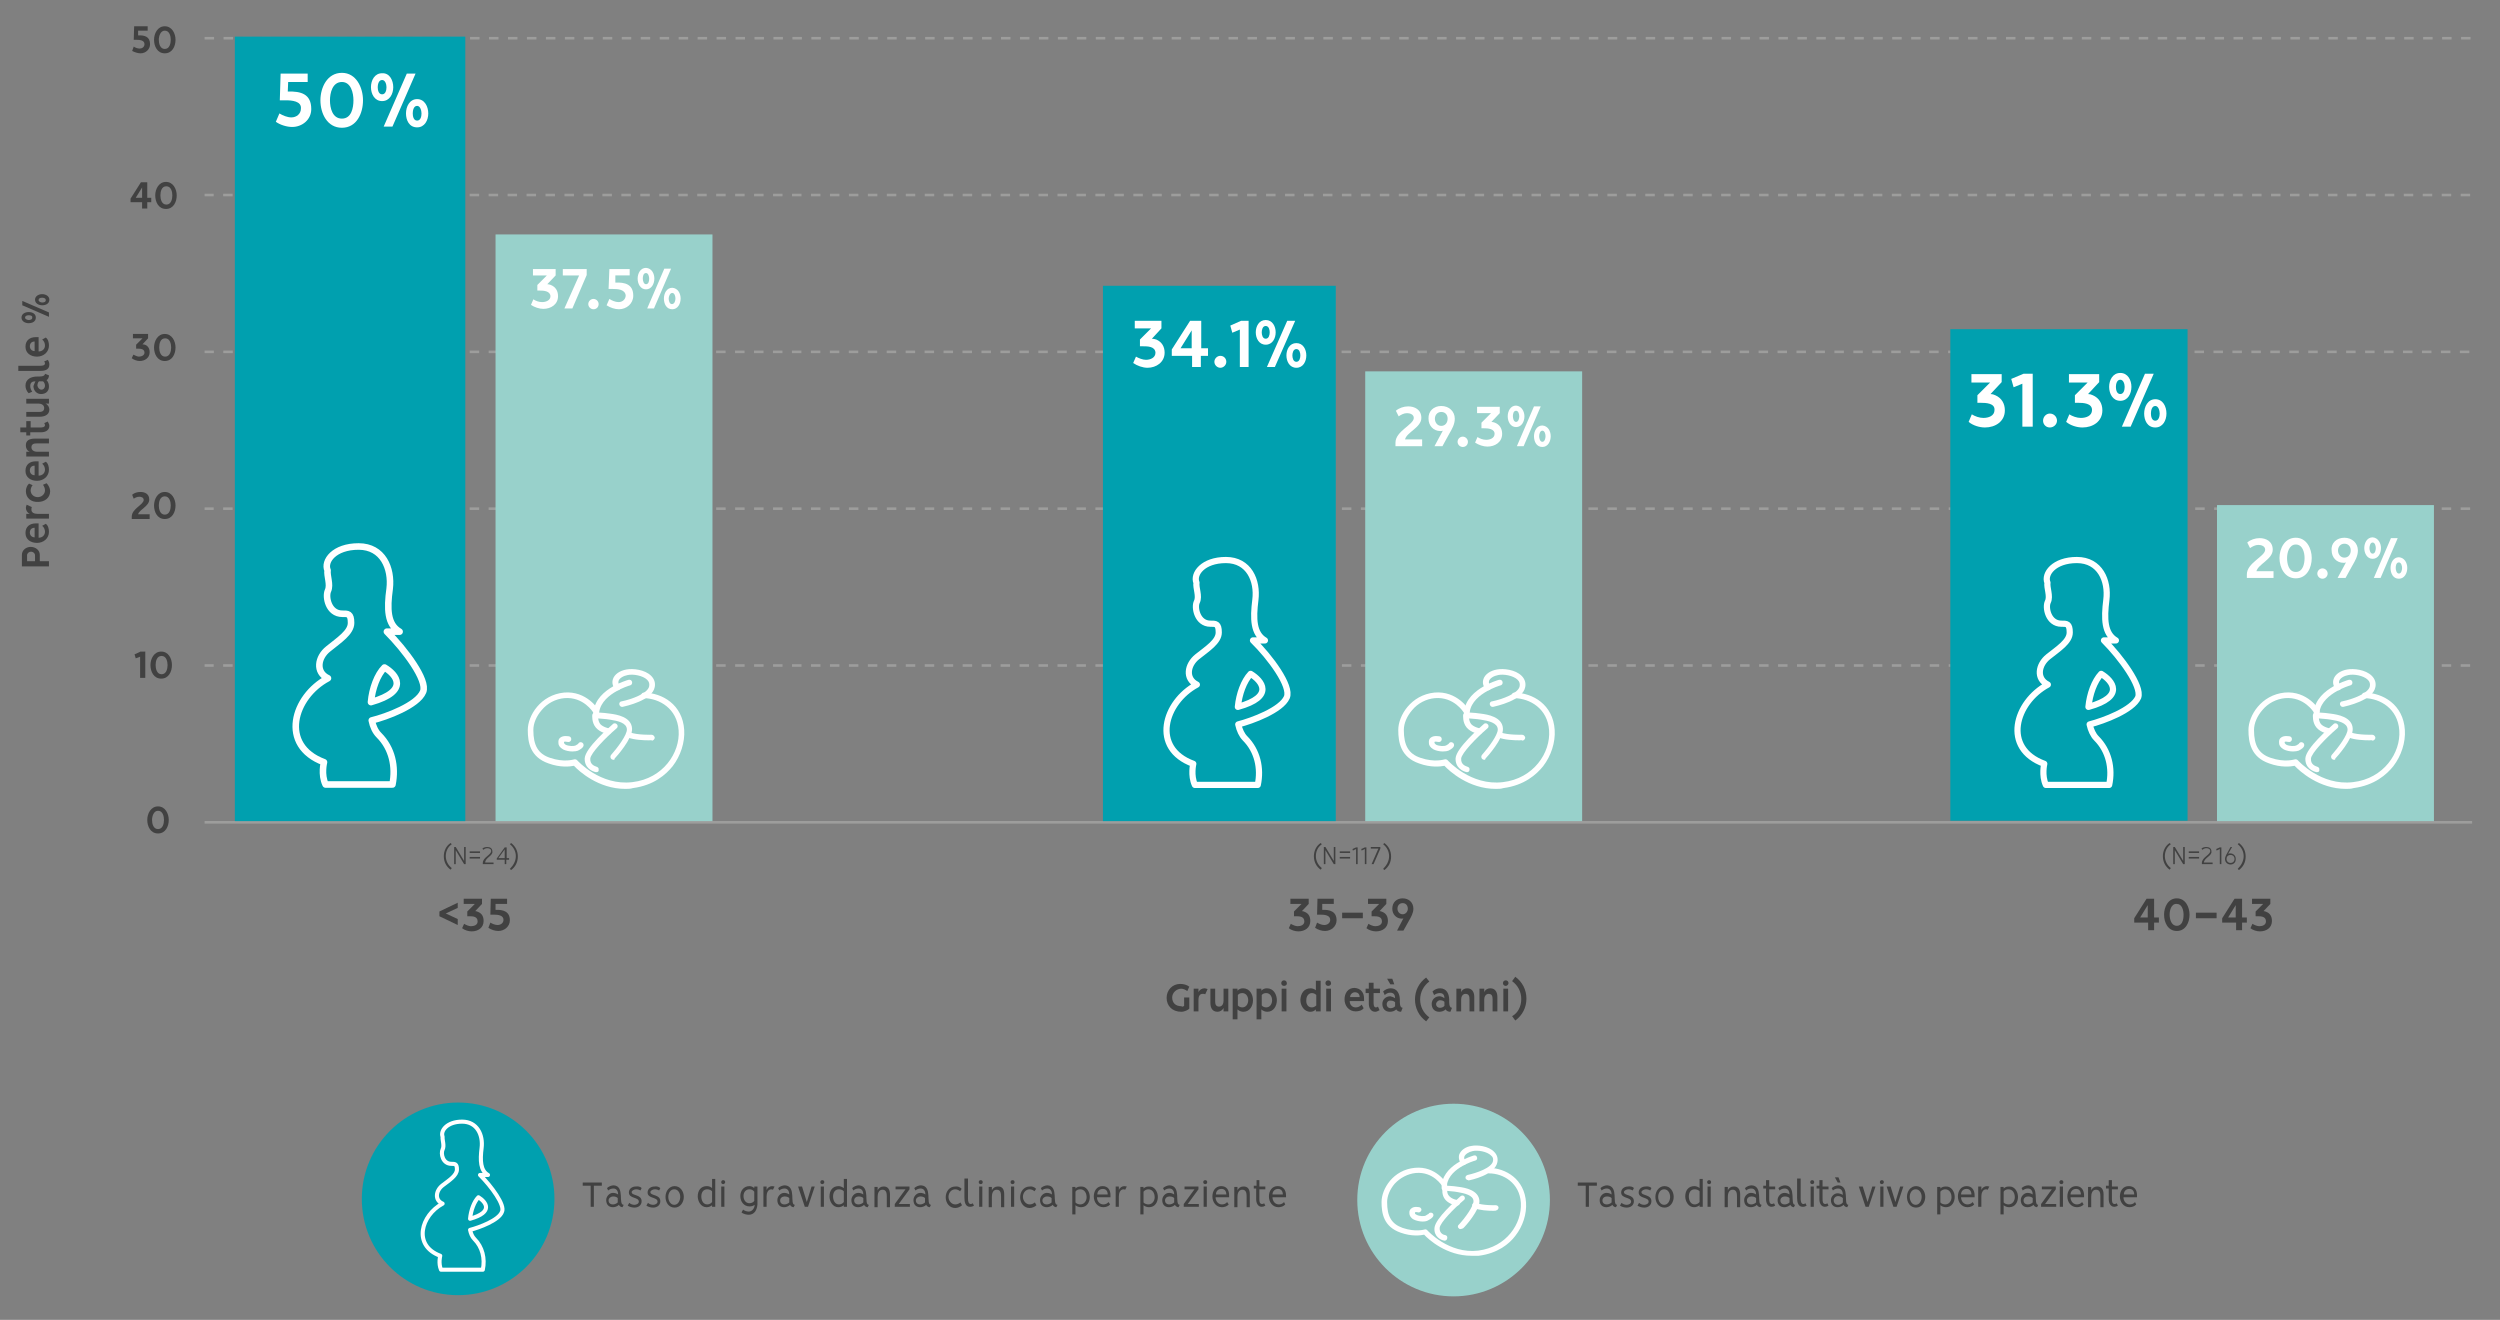 <?xml version="1.0" encoding="utf-8"?>
<!-- Generator: Adobe Illustrator 24.3.0, SVG Export Plug-In . SVG Version: 6.00 Build 0)  -->
<svg version="1.1" id="Layer_1" xmlns="http://www.w3.org/2000/svg" xmlns:xlink="http://www.w3.org/1999/xlink" x="0px" y="0px"
	 viewBox="0 0 628.1 331.6" style="enable-background:new 0 0 628.1 331.6;" xml:space="preserve">
<rect x="0" y="0" width="628.1" height="331.6" fill="#808080" stroke="none"/>
<style type="text/css">
	.st0{fill:none;stroke:#9D9D9C;stroke-width:0.648;stroke-miterlimit:10;}
	.st1{fill:none;stroke:#9D9D9C;stroke-width:0.648;stroke-miterlimit:10;stroke-dasharray:2.382,2.382;}
	.st2{fill:none;stroke:#9D9D9C;stroke-width:0.648;stroke-miterlimit:10;stroke-dasharray:2.381,2.381;}
	.st3{fill:#00A0AF;}
	.st4{fill:#98D1CB;}
	.st5{fill:#FFFFFF;}
	.st6{fill:#414141;}
	.st7{fill:none;stroke:#FFFFFF;stroke-width:1.648;stroke-linecap:round;stroke-linejoin:round;stroke-miterlimit:10;}
	.st8{fill:none;stroke:#FFFFFF;stroke-width:1.555;stroke-linecap:round;stroke-linejoin:round;stroke-miterlimit:10;}
	.st9{fill:none;stroke:#FFFFFF;stroke-width:1.026;stroke-linecap:round;stroke-linejoin:round;stroke-miterlimit:10;}
</style>
<line class="st0" x1="621.1" y1="206.6" x2="51.4" y2="206.6"/>
<line class="st1" x1="620.6" y1="127.8" x2="51.4" y2="127.8"/>
<line class="st2" x1="620.4" y1="88.4" x2="51.4" y2="88.4"/>
<line class="st1" x1="620.6" y1="49" x2="51.4" y2="49"/>
<line class="st1" x1="620.7" y1="9.6" x2="51.4" y2="9.6"/>
<line class="st1" x1="620.6" y1="167.2" x2="51.4" y2="167.2"/>
<rect x="59" y="9.2" class="st3" width="57.9" height="197.1"/>
<rect x="124.5" y="58.9" class="st4" width="54.5" height="147.4"/>
<rect x="277.1" y="71.8" class="st3" width="58.5" height="134.5"/>
<rect x="343" y="93.3" class="st4" width="54.5" height="113"/>
<rect x="490" y="82.7" class="st3" width="59.6" height="123.5"/>
<rect x="557" y="126.9" class="st4" width="54.5" height="79.4"/>
<g>
	<path class="st5" d="M71.8,25.2c-0.5,0-1,0-1.5,0l0.2-6.7h6.8v2.1h-4.9l-0.1,2.4c3.3-0.1,5.9,0.6,5.9,4.4c0,2.7-2.3,4.5-4.8,4.5
		c-1.3,0-3-0.5-4.1-1.3l0.9-2.1c0.8,0.5,2,1,3,1c1.3,0,2.4-0.9,2.4-2.2C75.8,25.4,73.3,25.2,71.8,25.2z"/>
	<path class="st5" d="M91.2,25.2c0,3.3-1.6,6.9-5.3,6.9c-3.7,0-5.4-3.6-5.4-6.9c0-3.2,1.7-6.9,5.4-6.9C89.5,18.3,91.2,22,91.2,25.2z
		 M82.9,25.2c0,1.9,0.6,4.6,3,4.6c2.4,0,2.9-2.7,2.9-4.6c0-1.8-0.6-4.6-2.9-4.6C83.5,20.6,82.9,23.4,82.9,25.2z"/>
	<path class="st5" d="M98.8,21.9c0,1.7-0.9,3.5-2.8,3.5c-1.9,0-2.8-1.8-2.8-3.5c0-1.7,0.9-3.5,2.8-3.5
		C97.9,18.3,98.8,20.2,98.8,21.9z M97.1,21.9c0-0.7-0.3-1.8-1.1-1.8c-0.9,0-1.1,1.2-1.1,1.8c0,0.7,0.2,1.8,1.1,1.8
		C96.9,23.7,97.1,22.6,97.1,21.9z M96.4,31.8l5.8-13.3h2.2l-5.8,13.3H96.4z M107.6,28.5c0,1.7-0.9,3.5-2.8,3.5c-2,0-2.8-1.8-2.8-3.5
		c0-1.7,0.9-3.6,2.8-3.6S107.6,26.8,107.6,28.5z M105.9,28.5c0-0.7-0.3-1.9-1.1-1.9c-0.9,0-1.1,1.2-1.1,1.9s0.2,1.8,1.1,1.8
		C105.7,30.3,105.9,29.2,105.9,28.5z"/>
</g>
<g>
	<path class="st5" d="M135.6,73H135v-1.4l2.4-2.4h-3.5v-1.6h5.7v1.6l-2.1,2.2c0.3,0,0.6,0.1,0.9,0.2c1.2,0.5,1.8,1.5,1.8,2.8
		c0,2.1-1.8,3.2-3.7,3.2c-1,0-2.2-0.4-3.1-1l0.6-1.4c0.6,0.4,1.4,0.7,2.2,0.7c0.9,0,2.1-0.4,2.1-1.5C138.2,73.1,136.6,73,135.6,73z"
		/>
	<path class="st5" d="M147.4,69.1l-3.6,8.4h-2l3.7-8.3h-4.1v-1.6h6V69.1z"/>
	<path class="st5" d="M149.1,77.7c-0.7,0-1.3-0.6-1.3-1.3s0.6-1.3,1.3-1.3c0.7,0,1.3,0.6,1.3,1.3S149.9,77.7,149.1,77.7z"/>
	<path class="st5" d="M154,72.6c-0.4,0-0.7,0-1.1,0l0.2-5h5.1v1.6h-3.6l0,1.8c2.4-0.1,4.5,0.4,4.5,3.3c0,2-1.7,3.4-3.6,3.4
		c-1,0-2.2-0.4-3.1-1l0.7-1.6c0.6,0.4,1.5,0.8,2.3,0.8c1,0,1.8-0.7,1.8-1.7C157,72.7,155.2,72.6,154,72.6z"/>
	<path class="st5" d="M164.4,70c0,1.3-0.7,2.7-2.1,2.7c-1.4,0-2.1-1.4-2.1-2.7c0-1.3,0.7-2.7,2.1-2.7
		C163.8,67.4,164.4,68.8,164.4,70z M163.1,70c0-0.5-0.2-1.4-0.8-1.4c-0.7,0-0.8,0.9-0.8,1.4c0,0.5,0.2,1.4,0.8,1.4
		C163,71.4,163.1,70.5,163.1,70z M162.6,77.5l4.3-10h1.7l-4.3,10H162.6z M171,75c0,1.3-0.7,2.7-2.1,2.7c-1.5,0-2.1-1.4-2.1-2.7
		s0.7-2.7,2.1-2.7C170.3,72.4,171,73.7,171,75z M169.7,75c0-0.5-0.2-1.4-0.8-1.4S168,74.5,168,75c0,0.5,0.2,1.4,0.8,1.4
		C169.5,76.4,169.7,75.5,169.7,75z"/>
</g>
<g>
	<path class="st5" d="M287.1,87h-0.7v-1.7l2.8-2.8h-4.1v-1.9h6.7v1.9l-2.4,2.6c0.4,0,0.7,0.1,1.1,0.2c1.4,0.6,2.1,1.8,2.1,3.3
		c0,2.4-2.1,3.8-4.3,3.8c-1.2,0-2.6-0.5-3.6-1.2l0.7-1.6c0.7,0.4,1.7,0.8,2.5,0.8c1.1,0,2.4-0.5,2.4-1.8C290.2,87,288.3,87,287.1,87
		z"/>
	<path class="st5" d="M301.7,87.5h1.8v1.9h-1.8v2.8h-2.2v-2.8h-5.1v-1.6l4.6-7.2h2.8V87.5z M296.6,87.5h2.8V83L296.6,87.5z"/>
	<path class="st5" d="M306.6,92.4c-0.8,0-1.5-0.7-1.5-1.5c0-0.8,0.7-1.5,1.5-1.5c0.9,0,1.5,0.7,1.5,1.5
		C308.1,91.7,307.4,92.4,306.6,92.4z"/>
	<path class="st5" d="M313.7,80.6v11.6h-2.2v-9.4l-1.9,0.8l-0.5-1.8l2.7-1.2H313.7z"/>
	<path class="st5" d="M320.5,83.5c0,1.5-0.8,3.1-2.5,3.1c-1.7,0-2.5-1.6-2.5-3.1c0-1.5,0.8-3.1,2.5-3.1
		C319.7,80.4,320.5,82,320.5,83.5z M319,83.5c0-0.6-0.2-1.6-1-1.6s-1,1-1,1.6c0,0.6,0.2,1.6,1,1.6C318.8,85.1,319,84.1,319,83.5z
		 M318.3,92.2l5.1-11.6h2l-5.1,11.6H318.3z M328.2,89.3c0,1.5-0.8,3.1-2.5,3.1c-1.7,0-2.5-1.6-2.5-3.1c0-1.5,0.8-3.1,2.5-3.1
		S328.2,87.8,328.2,89.3z M326.7,89.3c0-0.6-0.2-1.6-1-1.6s-1,1-1,1.6s0.2,1.6,1,1.6C326.5,90.9,326.7,89.9,326.7,89.3z"/>
</g>
<g>
	<path class="st5" d="M353,110.4h4.3v1.7h-6.7v-0.9c0-2.9,4.6-4.5,4.6-6.2c0-0.9-1-1.2-1.7-1.2c-0.8,0-1.5,0.4-2.1,0.8l-0.7-1.4
		c0.8-0.7,2-1.1,3.1-1.1c1.6,0,3.3,0.8,3.3,2.9C357.1,107.4,353.4,108.6,353,110.4z"/>
	<path class="st5" d="M362.1,102c1.9,0,3.4,1.3,3.4,3.2c0,1.4-0.7,2.6-1.4,3.8l-1.7,3.1h-2l2.1-3.9c-0.2,0.1-0.4,0.1-0.6,0.1
		c-1.8,0-3-1.4-3-3.1C358.8,103.3,360.2,102,362.1,102z M362.1,107c1,0,1.6-0.8,1.6-1.8s-0.6-1.7-1.6-1.7c-1,0-1.6,0.8-1.6,1.7
		S361.1,107,362.1,107z"/>
	<path class="st5" d="M367.5,112.3c-0.7,0-1.3-0.6-1.3-1.3s0.6-1.3,1.3-1.3c0.7,0,1.3,0.6,1.3,1.3S368.3,112.3,367.5,112.3z"/>
	<path class="st5" d="M372.8,107.6h-0.6v-1.4l2.4-2.4h-3.5v-1.6h5.7v1.6l-2.1,2.2c0.3,0,0.6,0.1,0.9,0.2c1.2,0.5,1.8,1.5,1.8,2.8
		c0,2.1-1.8,3.2-3.7,3.2c-1,0-2.2-0.4-3.1-1l0.6-1.4c0.6,0.4,1.4,0.7,2.2,0.7c0.9,0,2.1-0.4,2.1-1.5
		C375.5,107.7,373.8,107.6,372.8,107.6z"/>
	<path class="st5" d="M383,104.6c0,1.3-0.7,2.7-2.1,2.7c-1.4,0-2.1-1.4-2.1-2.7c0-1.3,0.7-2.7,2.1-2.7
		C382.3,102,383,103.4,383,104.6z M381.7,104.6c0-0.5-0.2-1.4-0.8-1.4c-0.7,0-0.8,0.9-0.8,1.4c0,0.5,0.2,1.4,0.8,1.4
		C381.5,106,381.7,105.1,381.7,104.6z M381.1,112.1l4.3-10h1.7l-4.3,10H381.1z M389.6,109.6c0,1.3-0.7,2.7-2.1,2.7
		c-1.5,0-2.1-1.4-2.1-2.7s0.7-2.7,2.1-2.7C388.9,107,389.6,108.3,389.6,109.6z M388.3,109.6c0-0.5-0.2-1.4-0.8-1.4s-0.8,0.9-0.8,1.4
		c0,0.5,0.2,1.4,0.8,1.4C388.1,111,388.3,110.1,388.3,109.6z"/>
</g>
<g>
	<path class="st5" d="M497.6,101.2h-0.8v-1.9l3.2-3.2h-4.7v-2.1h7.6V96l-2.8,3c0.4,0,0.8,0.1,1.2,0.3c1.6,0.7,2.4,2.1,2.4,3.8
		c0,2.8-2.4,4.3-5,4.3c-1.4,0-3-0.5-4.1-1.4l0.8-1.9c0.8,0.5,1.9,0.9,2.9,0.9c1.3,0,2.8-0.5,2.8-2
		C501.2,101.3,499,101.2,497.6,101.2z"/>
	<path class="st5" d="M510.7,93.9v13.3h-2.6V96.4l-2.2,0.9l-0.6-2.1l3.1-1.3H510.7z"/>
	<path class="st5" d="M515,107.4c-1,0-1.7-0.8-1.7-1.7c0-1,0.8-1.8,1.7-1.8c1,0,1.8,0.8,1.8,1.8C516.8,106.6,516,107.4,515,107.4z"
		/>
	<path class="st5" d="M522.1,101.2h-0.8v-1.9l3.2-3.2h-4.7v-2.1h7.6V96l-2.8,3c0.4,0,0.8,0.1,1.2,0.3c1.6,0.7,2.4,2.1,2.4,3.8
		c0,2.8-2.4,4.3-5,4.3c-1.4,0-3-0.5-4.1-1.4l0.8-1.9c0.8,0.5,1.9,0.9,2.9,0.9c1.3,0,2.8-0.5,2.8-2
		C525.6,101.3,523.4,101.2,522.1,101.2z"/>
	<path class="st5" d="M535.5,97.2c0,1.7-0.9,3.5-2.8,3.5c-1.9,0-2.8-1.8-2.8-3.5c0-1.7,0.9-3.5,2.8-3.5
		C534.6,93.7,535.5,95.5,535.5,97.2z M533.8,97.2c0-0.7-0.3-1.8-1.1-1.8c-0.9,0-1.1,1.2-1.1,1.8c0,0.7,0.2,1.8,1.1,1.8
		C533.6,99,533.8,97.9,533.8,97.2z M533.1,107.2l5.8-13.3h2.2l-5.8,13.3H533.1z M544.3,103.9c0,1.7-0.9,3.5-2.8,3.5
		c-2,0-2.8-1.8-2.8-3.5c0-1.7,0.9-3.6,2.8-3.6S544.3,102.1,544.3,103.9z M542.6,103.9c0-0.7-0.3-1.9-1.1-1.9c-0.9,0-1.1,1.2-1.1,1.9
		s0.2,1.8,1.1,1.8C542.4,105.7,542.6,104.5,542.6,103.9z"/>
</g>
<g>
	<path class="st5" d="M566.9,143.5h4.3v1.7h-6.7v-0.9c0-2.9,4.6-4.5,4.6-6.2c0-0.9-1-1.2-1.7-1.2c-0.8,0-1.5,0.4-2.1,0.8l-0.7-1.4
		c0.8-0.7,2-1.1,3.1-1.1c1.6,0,3.3,0.8,3.3,2.9C571,140.5,567.4,141.7,566.9,143.5z"/>
	<path class="st5" d="M580.8,140.2c0,2.4-1.2,5.1-4,5.1c-2.8,0-4.1-2.7-4.1-5.1c0-2.4,1.3-5.1,4.1-5.1
		C579.5,135.1,580.8,137.8,580.8,140.2z M574.6,140.2c0,1.4,0.4,3.5,2.2,3.5c1.8,0,2.2-2.1,2.2-3.5c0-1.4-0.5-3.4-2.2-3.4
		C575.1,136.8,574.6,138.9,574.6,140.2z"/>
	<path class="st5" d="M583.5,145.4c-0.7,0-1.3-0.6-1.3-1.3s0.6-1.3,1.3-1.3c0.7,0,1.3,0.6,1.3,1.3S584.2,145.4,583.5,145.4z"/>
	<path class="st5" d="M589,135.1c1.9,0,3.4,1.3,3.4,3.2c0,1.4-0.7,2.6-1.4,3.8l-1.7,3.1h-2l2.1-3.9c-0.2,0.1-0.4,0.1-0.6,0.1
		c-1.8,0-3-1.4-3-3.1C585.6,136.4,587.1,135.1,589,135.1z M589,140.1c1,0,1.6-0.8,1.6-1.8s-0.6-1.7-1.6-1.7c-1,0-1.6,0.8-1.6,1.7
		S588,140.1,589,140.1z"/>
	<path class="st5" d="M598.2,137.7c0,1.3-0.7,2.7-2.1,2.7c-1.4,0-2.1-1.4-2.1-2.7c0-1.3,0.7-2.7,2.1-2.7
		C597.5,135.1,598.2,136.5,598.2,137.7z M596.9,137.7c0-0.5-0.2-1.4-0.8-1.4s-0.8,0.9-0.8,1.4c0,0.5,0.2,1.4,0.8,1.4
		C596.7,139.1,596.9,138.3,596.9,137.7z M596.4,145.2l4.3-10h1.7l-4.3,10H596.4z M604.8,142.7c0,1.3-0.7,2.7-2.1,2.7
		c-1.5,0-2.1-1.4-2.1-2.7s0.7-2.7,2.1-2.7C604.1,140.1,604.8,141.4,604.8,142.7z M603.5,142.7c0-0.5-0.2-1.4-0.8-1.4
		c-0.7,0-0.8,0.9-0.8,1.4c0,0.5,0.2,1.4,0.8,1.4C603.3,144.1,603.5,143.2,603.5,142.7z"/>
</g>
<g>
	<path class="st6" d="M10,139.4v1.6h2.3v1.3H5.5v-2.9c0-1.2,1.1-2,2.2-2C8.9,137.4,10,138.2,10,139.4z M6.8,139.5v1.5h2v-1.5
		c0-0.5-0.5-0.9-1-0.9C7.3,138.6,6.8,139,6.8,139.5z"/>
	<path class="st6" d="M9,131.5c0.2,0,0.5,0,0.7,0v3.6c0.9,0,1.6-0.6,1.6-1.5c0-0.5-0.2-1.1-0.7-1.5l0.9-0.5c0.6,0.4,0.8,1.3,0.8,2
		c0,1.7-1.4,2.8-3,2.8c-1.5,0-2.9-0.8-2.9-2.5C6.4,132.3,7.5,131.5,9,131.5z M8.7,135v-2.4c-0.7,0-1.2,0.4-1.2,1.2
		C7.5,134.5,8,135,8.7,135z"/>
	<path class="st6" d="M9.4,129.1h2.9v1.2H6.6v-1.2h0.9c-0.6-0.2-1-0.9-1-1.5c0-0.3,0.1-0.5,0.2-0.8l1.3,0.6
		c-0.1,0.2-0.1,0.3-0.1,0.5C7.8,128.8,8.6,129.1,9.4,129.1z"/>
	<path class="st6" d="M6.5,123.4c0-0.7,0.3-1.5,0.8-1.9l0.9,0.4c-0.3,0.3-0.5,0.9-0.5,1.3c0,1,0.8,1.7,1.8,1.7
		c0.9,0,1.8-0.7,1.8-1.7c0-0.5-0.2-1-0.5-1.4l0.9-0.4c0.5,0.5,0.9,1.3,0.9,2c0,1.7-1.4,2.7-3,2.7C7.8,126.2,6.5,125.1,6.5,123.4z"/>
	<path class="st6" d="M9,115.9c0.2,0,0.5,0,0.7,0v3.6c0.9,0,1.6-0.6,1.6-1.5c0-0.5-0.2-1.1-0.7-1.5l0.9-0.5c0.6,0.4,0.8,1.3,0.8,2
		c0,1.7-1.4,2.8-3,2.8c-1.5,0-2.9-0.8-2.9-2.5C6.4,116.7,7.5,115.9,9,115.9z M8.7,119.4V117c-0.7,0-1.2,0.4-1.2,1.2
		C7.5,118.9,8,119.4,8.7,119.4z"/>
	<path class="st6" d="M8.7,110.2h3.6v1.2h-3c-0.7,0-1.4,0.1-1.4,1c0,0.8,0.8,1.1,1.4,1.1h3v1.2H6.6v-1.2h0.9c-0.6-0.2-1-0.8-1-1.5
		C6.4,110.6,7.5,110.2,8.7,110.2z"/>
	<path class="st6" d="M10.4,108.6H7.6v0.8H6.6v-0.8H5.1v-1.2h1.5v-1.6h1.1v1.6H10c0.5,0,1.3,0,1.3-0.6c0-0.2-0.1-0.4-0.2-0.5
		l0.9-0.4c0.2,0.4,0.4,0.7,0.4,1.1C12.4,108.1,11.4,108.6,10.4,108.6z"/>
	<path class="st6" d="M10,104.7H6.6v-1.2h3.1c0.7,0,1.4-0.1,1.4-1c0-0.8-0.8-1.1-1.4-1.1l-3.1,0v-1.2h5.7v1.2h-0.9
		c0.6,0.2,1,0.9,1,1.5C12.4,104.2,11.2,104.7,10,104.7z"/>
	<path class="st6" d="M8.9,95.8c-0.8,0-1.3,0.3-1.3,1.2c0,0.5,0.2,1,0.5,1.4l-0.9,0.4c-0.5-0.5-0.8-1.2-0.8-1.9
		c0-1.7,1.5-2.3,2.9-2.3c0.5,0,2,0.1,2-0.7l1,0.4c0,0.5-0.2,1-0.6,1.2c0.4,0.4,0.6,1,0.6,1.6c0,1.2-0.8,1.9-2,1.9
		c-1.1,0-1.9-0.9-1.9-2C8.5,96.7,8.7,96.2,8.9,95.8z M10.4,97.9c0.5,0,0.9-0.4,0.9-1c0-0.4-0.2-0.9-0.5-1.1l-1,0
		c-0.3,0.3-0.4,0.7-0.4,1.1C9.5,97.4,9.9,97.9,10.4,97.9z"/>
	<path class="st6" d="M4.6,93.2v-1.3H10c0.4,0,1.3,0,1.3-0.6c0-0.2-0.1-0.4-0.2-0.5l0.9-0.4c0.3,0.4,0.4,0.8,0.4,1.2
		c0,1.4-1.3,1.6-2.4,1.6H4.6z"/>
	<path class="st6" d="M9,84.7c0.2,0,0.5,0,0.7,0v3.6c0.9,0,1.6-0.6,1.6-1.5c0-0.5-0.2-1.1-0.7-1.5l0.9-0.5c0.6,0.4,0.8,1.3,0.8,2
		c0,1.7-1.4,2.8-3,2.8c-1.5,0-2.9-0.8-2.9-2.5C6.4,85.5,7.5,84.7,9,84.7z M8.7,88.2v-2.4c-0.7,0-1.2,0.4-1.2,1.2
		C7.5,87.7,8,88.2,8.7,88.2z"/>
	<path class="st6" d="M7.2,78.4c0.9,0,1.8,0.4,1.8,1.4c0,1-0.9,1.4-1.8,1.4c-0.9,0-1.8-0.5-1.8-1.4C5.4,78.8,6.4,78.4,7.2,78.4z
		 M12.3,79.6l-6.7-2.9v-1.1l6.7,2.9V79.6z M7.2,79.2c-0.3,0-0.9,0.1-0.9,0.6c0,0.4,0.6,0.6,0.9,0.6c0.4,0,0.9-0.1,0.9-0.6
		C8.2,79.3,7.6,79.2,7.2,79.2z M10.6,73.9c0.9,0,1.8,0.5,1.8,1.4c0,1-0.9,1.4-1.8,1.4s-1.8-0.5-1.8-1.4C8.8,74.4,9.7,73.9,10.6,73.9
		z M10.6,74.8c-0.4,0-0.9,0.1-0.9,0.6c0,0.4,0.6,0.6,0.9,0.6c0.4,0,0.9-0.1,0.9-0.6C11.5,74.9,10.9,74.8,10.6,74.8z"/>
</g>
<g>
	<path class="st6" d="M36.5,163.7v6.6h-1.3V165l-1.1,0.4l-0.3-1l1.5-0.7H36.5z"/>
	<path class="st6" d="M43.2,167.1c0,1.6-0.8,3.4-2.7,3.4c-1.9,0-2.7-1.8-2.7-3.4c0-1.6,0.9-3.4,2.7-3.4S43.2,165.4,43.2,167.1z
		 M39.1,167.1c0,0.9,0.3,2.3,1.5,2.3c1.2,0,1.5-1.4,1.5-2.3c0-0.9-0.3-2.3-1.5-2.3C39.4,164.8,39.1,166.1,39.1,167.1z"/>
</g>
<g>
	<path class="st6" d="M34.7,129.2h2.9v1.2h-4.5v-0.6c0-2,3-3,3-4.2c0-0.6-0.6-0.8-1.1-0.8c-0.5,0-1,0.2-1.4,0.5l-0.4-1
		c0.6-0.5,1.3-0.7,2.1-0.7c1.1,0,2.2,0.5,2.2,1.9C37.5,127.2,35,128,34.7,129.2z"/>
	<path class="st6" d="M44.1,127c0,1.6-0.8,3.4-2.7,3.4c-1.9,0-2.7-1.8-2.7-3.4c0-1.6,0.9-3.4,2.7-3.4S44.1,125.4,44.1,127z
		 M39.9,127c0,0.9,0.3,2.3,1.5,2.3c1.2,0,1.5-1.4,1.5-2.3c0-0.9-0.3-2.3-1.5-2.3C40.2,124.7,39.9,126.1,39.9,127z"/>
</g>
<g>
	<path class="st6" d="M34.6,87.6h-0.4v-1l1.6-1.6h-2.4v-1.1h3.8V85l-1.4,1.5c0.2,0,0.4,0.1,0.6,0.1c0.8,0.3,1.2,1,1.2,1.9
		c0,1.4-1.2,2.2-2.5,2.2c-0.7,0-1.5-0.3-2-0.7l0.4-0.9c0.4,0.2,1,0.5,1.4,0.5c0.6,0,1.4-0.3,1.4-1C36.3,87.6,35.2,87.6,34.6,87.6z"
		/>
	<path class="st6" d="M44.1,87.3c0,1.6-0.8,3.4-2.7,3.4c-1.9,0-2.7-1.8-2.7-3.4c0-1.6,0.9-3.4,2.7-3.4S44.1,85.7,44.1,87.3z
		 M40,87.3c0,0.9,0.3,2.3,1.5,2.3c1.2,0,1.5-1.4,1.5-2.3c0-0.9-0.3-2.3-1.5-2.3C40.3,85,40,86.3,40,87.3z"/>
</g>
<g>
	<path class="st6" d="M37,49.7h1v1.1h-1v1.6h-1.3v-1.6h-2.9v-0.9l2.6-4.1H37V49.7z M34.1,49.7h1.6v-2.6L34.1,49.7z"/>
	<path class="st6" d="M44.4,49.1c0,1.6-0.8,3.4-2.7,3.4c-1.9,0-2.7-1.8-2.7-3.4c0-1.6,0.9-3.4,2.7-3.4S44.4,47.5,44.4,49.1z
		 M40.3,49.1c0,0.9,0.3,2.3,1.5,2.3c1.2,0,1.5-1.4,1.5-2.3c0-0.9-0.3-2.3-1.5-2.3C40.6,46.8,40.3,48.1,40.3,49.1z"/>
</g>
<g>
	<path class="st6" d="M34.3,10c-0.2,0-0.5,0-0.7,0l0.1-3.4h3.4v1.1h-2.4l0,1.2c1.6-0.1,3,0.3,3,2.2c0,1.3-1.1,2.3-2.4,2.3
		c-0.7,0-1.5-0.3-2.1-0.6l0.4-1.1c0.4,0.3,1,0.5,1.5,0.5c0.6,0,1.2-0.4,1.2-1.1C36.3,10.1,35.1,10,34.3,10z"/>
	<path class="st6" d="M44.1,10c0,1.6-0.8,3.4-2.7,3.4c-1.9,0-2.7-1.8-2.7-3.4c0-1.6,0.9-3.4,2.7-3.4S44.1,8.4,44.1,10z M39.9,10
		c0,0.9,0.3,2.3,1.5,2.3c1.2,0,1.5-1.4,1.5-2.3c0-0.9-0.3-2.3-1.5-2.3C40.3,7.7,39.9,9.1,39.9,10z"/>
</g>
<g>
	<path class="st7" d="M93.2,176.4c0.3-3.4,1.6-6.9,3.4-8.7C99.5,169.4,103.1,173.6,93.2,176.4z M97.2,158.7h3.2
		c-3.1-1.8-3.2-5.7-2.5-10.8c0.6-5.1-1.7-10.6-7.8-10.6c-6.2,0-8.8,3.7-7.8,6c-0.2,1.4,0.8,3.6,0.1,5.1s0.1,5.8,3.6,5.8
		c1.4,0,2.2-0.1,2.2,2.3s-3,4.3-5.7,6.5c-2.7,2.1-3.3,5.9-0.1,7.4c-8.7,4.6-12.3,16.9-1,21.1c0,0-0.8,3.1,0.4,5.6h16.8
		c0.9-4.5-0.1-9.1-3.4-12.4c-0.9-0.9-1.5-2.2-1.8-3.7c3.7-0.9,11.5-3.8,12.9-7.2C107.5,170.9,101.7,163.2,97.2,158.7z"/>
	<path class="st8" d="M311,177.6c0.3-3.2,1.5-6.5,3.2-8.3C317,171,320.4,175,311,177.6z M314.8,160.9h3c-2.9-1.7-3-5.4-2.4-10.2
		c0.6-4.8-1.6-10-7.4-10c-5.8,0-8.3,3.5-7.4,5.7c-0.2,1.3,0.8,3.4,0.1,4.8c-0.7,1.4,0.1,5.5,3.4,5.5c1.3,0,2.1-0.1,2.1,2.2
		s-2.9,4.1-5.4,6.1c-2.5,2-3.1,5.5-0.1,7c-8.2,4.4-11.6,16-0.9,19.9c0,0-0.7,2.9,0.4,5.3H316c0.9-4.2-0.1-8.6-3.2-11.7
		c-0.8-0.8-1.4-2.1-1.7-3.5c3.5-0.9,10.8-3.6,12.2-6.8C324.5,172.4,319.1,165.1,314.8,160.9z"/>
	<path class="st8" d="M524.7,177.6c0.3-3.2,1.5-6.5,3.2-8.3C530.7,171,534.1,175,524.7,177.6z M528.6,160.9h3
		c-2.9-1.7-3-5.4-2.4-10.2c0.6-4.8-1.6-10-7.4-10c-5.8,0-8.3,3.5-7.4,5.7c-0.2,1.3,0.8,3.4,0.1,4.8c-0.7,1.4,0.1,5.5,3.4,5.5
		c1.3,0,2.1-0.1,2.1,2.2s-2.9,4.1-5.4,6.1c-2.5,2-3.1,5.5-0.1,7c-8.2,4.4-11.6,16-0.9,19.9c0,0-0.7,2.9,0.4,5.3h15.9
		c0.9-4.2-0.1-8.6-3.2-11.7c-0.8-0.8-1.4-2.1-1.7-3.5c3.5-0.9,10.8-3.6,12.2-6.8C538.2,172.4,532.8,165.1,528.6,160.9z"/>
	<path class="st5" d="M149.8,194c0,0-0.1,0-0.1,0c-1-0.2-2.9-1.1-2.8-3.5c0.2-2.6,6-7.6,7.1-8.6c0.3-0.3,0.8-0.2,1,0.1
		c0.3,0.3,0.2,0.8-0.1,1c-2.7,2.3-6.5,6.2-6.6,7.6c-0.1,1.6,1.3,1.9,1.5,2c0.4,0.1,0.7,0.4,0.6,0.8C150.5,193.8,150.2,194,149.8,194
		"/>
	<path class="st5" d="M154.1,190.9c-0.2,0-0.3-0.1-0.5-0.2c-0.3-0.3-0.3-0.7-0.1-1c1.6-1.8,4.1-5.1,4-6.5c-0.1-1.6-2.3-2.1-4.3-2.4
		c-1.1-0.2-2.2-0.2-2.9-0.3c0,0.4,0.2,1,0.5,1.4c0.7,0.8,2.2,1.1,2.2,1.1c0.4,0.1,0.7,0.4,0.6,0.8c-0.1,0.4-0.4,0.7-0.8,0.6
		c-0.1,0-2-0.3-3.1-1.6c-1.1-1.3-0.9-3.1-0.9-3.2c0.1-0.4,0.4-0.6,0.7-0.6c0.1,0,1.9,0,3.8,0.3c1.6,0.2,5.4,0.8,5.5,3.8
		c0.1,2.5-3.9,7-4.4,7.5C154.5,190.8,154.3,190.9,154.1,190.9"/>
	<path class="st5" d="M163,186c-1.3,0-3.7-0.1-5.2-0.7c-0.4-0.1-0.5-0.6-0.4-0.9c0.2-0.4,0.6-0.5,0.9-0.4c1.8,0.7,5.4,0.6,5.4,0.6
		c0.4,0,0.7,0.3,0.8,0.7c0,0.4-0.3,0.7-0.7,0.8C163.8,185.9,163.5,186,163,186"/>
	<path class="st5" d="M149.8,180.5c-0.4,0-0.7-0.3-0.7-0.7c-0.3-6.4,8.4-8.9,8.8-9c0.4-0.1,0.8,0.1,0.9,0.5c0.1,0.4-0.1,0.8-0.5,0.9
		c-0.1,0-8,2.3-7.8,7.6C150.5,180.2,150.2,180.5,149.8,180.5C149.8,180.5,149.8,180.5,149.8,180.5"/>
	<path class="st5" d="M156.3,177.6c-0.3,0-0.6-0.2-0.7-0.6c-0.1-0.4,0.2-0.8,0.6-0.8c2.5-0.5,6.6-2,6.9-3.8c0.1-0.6,0-1.1-0.5-1.6
		c-1.1-1.1-3.6-1.5-4.9-1.2c-1.1,0.2-2.1,0.8-2.3,1.5c-0.1,0.4,0,0.8,0.3,1.2c0.3,0.3,0.2,0.8-0.1,1s-0.8,0.2-1-0.1
		c-0.7-0.8-0.9-1.7-0.6-2.6c0.4-1.2,1.7-2.1,3.4-2.4c1.6-0.3,4.6,0,6.2,1.6c0.8,0.8,1.1,1.8,0.9,2.8c-0.6,3.4-7.3,4.8-8.1,5
		C156.4,177.6,156.3,177.6,156.3,177.6"/>
	<path class="st5" d="M157.1,198.2c-6.8,0-11.7-4.5-12.9-5.8c-1,0.2-3.4,0.5-6.4-0.6c-4.6-1.6-5.2-5.3-5.2-8.4
		c0-3.6,3.2-8.8,9.1-9.4c5.7-0.5,8.6,4.2,8.7,4.4c0.2,0.3,0.1,0.8-0.3,1c-0.3,0.2-0.8,0.1-1-0.3c-0.1-0.2-2.5-4.1-7.3-3.7
		c-2.2,0.2-4.3,1.3-5.7,3c-1.3,1.5-2.1,3.3-2.1,5c0,3.9,1.2,6,4.2,7c3.5,1.2,5.9,0.4,6,0.4c0.3-0.1,0.6,0,0.8,0.2
		c0.1,0.1,5.8,6.5,13.9,5.5c7.7-0.9,12-7.4,11.6-13c-0.4-5.5-4.8-8-8.7-8.1c-0.4,0-0.7-0.3-0.7-0.7c0-0.4,0.3-0.7,0.7-0.7
		c4.6,0.1,9.7,3,10.1,9.4c0.2,3.1-0.9,6.5-2.9,9.1c-1.7,2.1-4.7,4.8-10,5.5C158.4,198.2,157.7,198.2,157.1,198.2"/>
	<path class="st5" d="M143.8,188.8c-0.8,0-1.7-0.2-2.3-0.5c-0.9-0.5-1.2-1.1-1.2-1.6c-0.1-0.8,0.2-1.2,0.5-1.4
		c0.8-0.6,2-0.3,2.2-0.3c0.4,0.1,0.6,0.5,0.5,0.9c-0.1,0.4-0.5,0.6-0.9,0.5c-0.4-0.1-0.8-0.1-0.9,0c0,0,0,0,0,0.2
		c0,0.2,0.3,0.4,0.4,0.5c0.8,0.4,2.1,0.4,2.5,0.2c0.5-0.3,0.7-0.4,0.7-0.5c0.2-0.3,0.5-0.4,0.8-0.3c0.4,0.1,0.6,0.5,0.5,0.9
		c-0.1,0.4-0.6,0.8-1.4,1.2C145,188.7,144.4,188.8,143.8,188.8"/>
	<path class="st5" d="M368.6,194c0,0-0.1,0-0.1,0c-1-0.2-2.9-1.1-2.8-3.5c0.2-2.6,6-7.6,7.1-8.6c0.3-0.3,0.8-0.2,1,0.1
		c0.3,0.3,0.2,0.8-0.1,1c-2.7,2.3-6.5,6.2-6.6,7.6c-0.1,1.6,1.3,1.9,1.5,2c0.4,0.1,0.7,0.4,0.6,0.8C369.2,193.8,368.9,194,368.6,194
		"/>
	<path class="st5" d="M372.9,190.9c-0.2,0-0.3-0.1-0.5-0.2c-0.3-0.3-0.3-0.7-0.1-1c1.6-1.8,4.1-5.1,4-6.5c-0.1-1.6-2.3-2.1-4.3-2.4
		c-1.1-0.2-2.2-0.2-2.9-0.3c0,0.4,0.2,1,0.5,1.4c0.7,0.8,2.2,1.1,2.2,1.1c0.4,0.1,0.7,0.4,0.6,0.8c-0.1,0.4-0.4,0.7-0.8,0.6
		c-0.1,0-2-0.3-3.1-1.6c-1.1-1.3-0.9-3.1-0.9-3.2c0.1-0.4,0.4-0.6,0.7-0.6c0.1,0,1.9,0,3.8,0.3c1.6,0.2,5.4,0.8,5.5,3.8
		c0.1,2.5-3.9,7-4.4,7.5C373.2,190.8,373.1,190.9,372.9,190.9"/>
	<path class="st5" d="M381.7,186c-1.3,0-3.7-0.1-5.2-0.7c-0.4-0.1-0.5-0.6-0.4-0.9c0.2-0.4,0.6-0.5,0.9-0.4c1.8,0.7,5.4,0.6,5.4,0.6
		c0.4,0,0.7,0.3,0.8,0.7c0,0.4-0.3,0.7-0.7,0.8C382.5,185.9,382.2,186,381.7,186"/>
	<path class="st5" d="M368.5,180.5c-0.4,0-0.7-0.3-0.7-0.7c-0.3-6.4,8.4-8.9,8.8-9c0.4-0.1,0.8,0.1,0.9,0.5c0.1,0.4-0.1,0.8-0.5,0.9
		c-0.1,0-8,2.3-7.8,7.6C369.2,180.2,368.9,180.5,368.5,180.5C368.5,180.5,368.5,180.5,368.5,180.5"/>
	<path class="st5" d="M375,177.6c-0.3,0-0.6-0.2-0.7-0.6c-0.1-0.4,0.2-0.8,0.6-0.8c2.5-0.5,6.6-2,6.9-3.8c0.1-0.6,0-1.1-0.5-1.6
		c-1.1-1.1-3.6-1.5-4.9-1.2c-1.1,0.2-2.1,0.8-2.3,1.5c-0.1,0.4,0,0.8,0.3,1.2c0.3,0.3,0.2,0.8-0.1,1s-0.8,0.2-1-0.1
		c-0.7-0.8-0.9-1.7-0.6-2.6c0.4-1.2,1.7-2.1,3.4-2.4c1.6-0.3,4.6,0,6.2,1.6c0.8,0.8,1.1,1.8,0.9,2.8c-0.6,3.4-7.3,4.8-8.1,5
		C375.1,177.6,375.1,177.6,375,177.6"/>
	<path class="st5" d="M375.8,198.2c-6.8,0-11.7-4.5-12.9-5.8c-1,0.2-3.4,0.5-6.4-0.6c-4.6-1.6-5.2-5.3-5.2-8.4
		c0-3.6,3.2-8.8,9.1-9.4c5.7-0.5,8.6,4.2,8.7,4.4c0.2,0.3,0.1,0.8-0.3,1c-0.3,0.2-0.8,0.1-1-0.3c-0.1-0.2-2.5-4.1-7.3-3.7
		c-2.2,0.2-4.3,1.3-5.7,3c-1.3,1.5-2.1,3.3-2.1,5c0,3.9,1.2,6,4.2,7c3.5,1.2,5.9,0.4,6,0.4c0.3-0.1,0.6,0,0.8,0.2
		c0.1,0.1,5.8,6.5,13.9,5.5c7.7-0.9,12-7.4,11.6-13c-0.4-5.5-4.8-8-8.7-8.1c-0.4,0-0.7-0.3-0.7-0.7c0-0.4,0.3-0.7,0.7-0.7
		c4.6,0.1,9.7,3,10.1,9.4c0.2,3.1-0.9,6.5-2.9,9.1c-1.7,2.1-4.7,4.8-10,5.5C377.1,198.2,376.5,198.2,375.8,198.2"/>
	<path class="st5" d="M362.5,188.8c-0.8,0-1.7-0.2-2.3-0.5c-0.9-0.5-1.2-1.1-1.2-1.6c-0.1-0.8,0.2-1.2,0.5-1.4
		c0.8-0.6,2-0.3,2.2-0.3c0.4,0.1,0.6,0.5,0.5,0.9c-0.1,0.4-0.5,0.6-0.9,0.5c-0.4-0.1-0.8-0.1-0.9,0c0,0,0,0,0,0.2
		c0,0.2,0.3,0.4,0.4,0.5c0.8,0.4,2.1,0.4,2.5,0.2c0.5-0.3,0.7-0.4,0.7-0.5c0.2-0.3,0.5-0.4,0.8-0.3c0.4,0.1,0.6,0.5,0.5,0.9
		c-0.1,0.4-0.6,0.8-1.4,1.2C363.7,188.7,363.1,188.8,362.5,188.8"/>
	<path class="st5" d="M582.1,194c0,0-0.1,0-0.1,0c-1-0.2-2.9-1.1-2.8-3.5c0.2-2.6,6-7.6,7.1-8.6c0.3-0.3,0.8-0.2,1,0.1
		c0.3,0.3,0.2,0.8-0.1,1c-2.7,2.3-6.5,6.2-6.6,7.6c-0.1,1.6,1.3,1.9,1.5,2c0.4,0.1,0.7,0.4,0.6,0.8C582.8,193.8,582.5,194,582.1,194
		"/>
	<path class="st5" d="M586.4,190.9c-0.2,0-0.3-0.1-0.5-0.2c-0.3-0.3-0.3-0.7-0.1-1c1.6-1.8,4.1-5.1,4-6.5c-0.1-1.6-2.3-2.1-4.3-2.4
		c-1.1-0.2-2.2-0.2-2.9-0.3c0,0.4,0.2,1,0.5,1.4c0.7,0.8,2.2,1.1,2.2,1.1c0.4,0.1,0.7,0.4,0.6,0.8c-0.1,0.4-0.4,0.7-0.8,0.6
		c-0.1,0-2-0.3-3.1-1.6c-1.1-1.3-0.9-3.1-0.9-3.2c0.1-0.4,0.4-0.6,0.7-0.6c0.1,0,1.9,0,3.8,0.3c1.6,0.2,5.4,0.8,5.5,3.8
		c0.1,2.5-3.9,7-4.4,7.5C586.8,190.8,586.6,190.9,586.4,190.9"/>
	<path class="st5" d="M595.3,186c-1.3,0-3.7-0.1-5.2-0.7c-0.4-0.1-0.5-0.6-0.4-0.9c0.1-0.4,0.6-0.5,0.9-0.4c1.8,0.7,5.4,0.6,5.4,0.6
		c0.4,0,0.7,0.3,0.8,0.7c0,0.4-0.3,0.7-0.7,0.8C596,185.9,595.7,186,595.3,186"/>
	<path class="st5" d="M582,180.5c-0.4,0-0.7-0.3-0.7-0.7c-0.3-6.4,8.4-8.9,8.8-9c0.4-0.1,0.8,0.1,0.9,0.5c0.1,0.4-0.1,0.8-0.5,0.9
		c-0.1,0-8,2.3-7.8,7.6C582.8,180.2,582.5,180.5,582,180.5C582.1,180.5,582.1,180.5,582,180.5"/>
	<path class="st5" d="M588.6,177.6c-0.3,0-0.6-0.2-0.7-0.6c-0.1-0.4,0.2-0.8,0.6-0.8c2.5-0.5,6.6-2,6.9-3.8c0.1-0.6,0-1.1-0.5-1.6
		c-1.1-1.1-3.6-1.5-4.9-1.2c-1.1,0.2-2.1,0.8-2.3,1.5c-0.1,0.4,0,0.8,0.3,1.2c0.3,0.3,0.2,0.8-0.1,1s-0.8,0.2-1-0.1
		c-0.7-0.8-0.9-1.7-0.6-2.6c0.4-1.2,1.7-2.1,3.4-2.4c1.6-0.3,4.6,0,6.2,1.6c0.8,0.8,1.1,1.8,0.9,2.8c-0.6,3.4-7.3,4.8-8.1,5
		C588.7,177.6,588.6,177.6,588.6,177.6"/>
	<path class="st5" d="M589.4,198.2c-6.8,0-11.7-4.5-12.9-5.8c-1,0.2-3.4,0.5-6.4-0.6c-4.6-1.6-5.2-5.3-5.2-8.4
		c0-3.6,3.2-8.8,9.1-9.4c5.7-0.5,8.6,4.2,8.7,4.4c0.2,0.3,0.1,0.8-0.3,1c-0.3,0.2-0.8,0.1-1-0.3c-0.1-0.2-2.5-4.1-7.3-3.7
		c-2.2,0.2-4.3,1.3-5.7,3c-1.3,1.5-2.1,3.3-2.1,5c0,3.9,1.2,6,4.2,7c3.5,1.2,5.9,0.4,6,0.4c0.3-0.1,0.6,0,0.8,0.2
		c0.1,0.1,5.8,6.5,13.9,5.5c7.7-0.9,12-7.4,11.6-13c-0.4-5.5-4.8-8-8.7-8.1c-0.4,0-0.7-0.3-0.7-0.7c0-0.4,0.3-0.7,0.7-0.7
		c4.6,0.1,9.7,3,10.1,9.4c0.2,3.1-0.9,6.5-2.9,9.1c-1.7,2.1-4.7,4.8-10,5.5C590.7,198.2,590,198.2,589.4,198.2"/>
	<path class="st5" d="M576.1,188.8c-0.8,0-1.7-0.2-2.3-0.5c-0.9-0.5-1.2-1.1-1.2-1.6c-0.1-0.8,0.2-1.2,0.5-1.4
		c0.8-0.6,2-0.3,2.2-0.3c0.4,0.1,0.6,0.5,0.5,0.9c-0.1,0.4-0.5,0.6-0.9,0.5c-0.4-0.1-0.8-0.1-0.9,0c0,0,0,0,0,0.2
		c0,0.2,0.3,0.4,0.4,0.5c0.8,0.4,2.1,0.4,2.5,0.2c0.5-0.3,0.7-0.4,0.7-0.5c0.2-0.3,0.5-0.4,0.8-0.3c0.4,0.1,0.6,0.5,0.5,0.9
		c-0.1,0.4-0.6,0.8-1.4,1.2C577.2,188.7,576.7,188.8,576.1,188.8"/>
</g>
<g>
	<path class="st6" d="M297.5,252.7v-2.1h1.3v2.8c-0.2,0.3-1.2,0.8-2,0.8c-2.3,0-3.7-1.5-3.7-3.5c0-2,1.5-3.5,3.4-3.5
		c0.8,0,1.7,0.2,2.3,0.7l-0.5,1.1c-0.4-0.3-1-0.6-1.5-0.6c-1.2,0-2.3,1-2.3,2.2c0,1.4,0.9,2.2,2.3,2.2
		C297,253,297.3,252.9,297.5,252.7z"/>
	<path class="st6" d="M301.1,251.2v2.9h-1.2v-5.7h1.2v0.9c0.2-0.6,0.9-1,1.5-1c0.3,0,0.5,0.1,0.8,0.2l-0.6,1.3
		c-0.2-0.1-0.3-0.1-0.5-0.1C301.3,249.6,301.1,250.5,301.1,251.2z"/>
	<path class="st6" d="M304.1,251.9v-3.5h1.2v3.1c0,0.7,0.1,1.4,1,1.4c0.8,0,1.1-0.8,1.1-1.4l0-3.1h1.2v5.7h-1.2v-0.9
		c-0.2,0.6-0.9,1-1.5,1C304.5,254.2,304.1,253.1,304.1,251.9z"/>
	<path class="st6" d="M314.8,251.3c0,1.4-0.8,2.9-2.4,2.9c-0.5,0-1.1-0.2-1.5-0.6v2.5h-1.2v-7.7h1.2v0.5c0.4-0.4,0.8-0.6,1.4-0.6
		C314,248.3,314.8,249.9,314.8,251.3z M311,250v2.6c0.2,0.3,0.7,0.5,1.1,0.5c1,0,1.5-0.9,1.5-1.8c0-0.9-0.5-1.8-1.5-1.8
		C311.6,249.5,311.2,249.7,311,250z"/>
	<path class="st6" d="M320.8,251.3c0,1.4-0.8,2.9-2.4,2.9c-0.5,0-1.1-0.2-1.5-0.6v2.5h-1.2v-7.7h1.2v0.5c0.4-0.4,0.8-0.6,1.4-0.6
		C320,248.3,320.8,249.9,320.8,251.3z M317,250v2.6c0.2,0.3,0.7,0.5,1.1,0.5c1,0,1.5-0.9,1.5-1.8c0-0.9-0.5-1.8-1.5-1.8
		C317.6,249.5,317.2,249.7,317,250z"/>
	<path class="st6" d="M322.6,247.7c-0.4,0-0.7-0.3-0.7-0.7c0-0.4,0.3-0.7,0.7-0.7c0.4,0,0.7,0.3,0.7,0.7
		C323.4,247.4,323,247.7,322.6,247.7z M323.2,254.1H322v-5.7h1.2V254.1z"/>
	<path class="st6" d="M329.3,248.3c0.4,0,1,0.2,1.3,0.5v-2.4h1.2v7.7h-1.2v-0.5c-0.4,0.4-0.8,0.6-1.4,0.6c-1.6,0-2.5-1.6-2.5-3
		C326.8,249.6,327.6,248.3,329.3,248.3z M329.6,253.1c0.4,0,0.8-0.2,1.1-0.5V250c-0.2-0.3-0.7-0.5-1.1-0.5c-0.9,0-1.4,0.9-1.4,1.7
		C328.1,252.1,328.5,253.1,329.6,253.1z"/>
	<path class="st6" d="M333.7,247.7c-0.4,0-0.7-0.3-0.7-0.7c0-0.4,0.3-0.7,0.7-0.7c0.4,0,0.7,0.3,0.7,0.7
		C334.5,247.4,334.1,247.7,333.7,247.7z M334.4,254.1h-1.2v-5.7h1.2V254.1z"/>
	<path class="st6" d="M342.7,250.8c0,0.2,0,0.5,0,0.7h-3.6c0,0.9,0.6,1.6,1.5,1.6c0.5,0,1.1-0.2,1.5-0.7l0.5,0.9
		c-0.4,0.6-1.3,0.8-2,0.8c-1.7,0-2.8-1.4-2.8-3c0-1.5,0.8-2.9,2.5-2.9C341.9,248.3,342.7,249.4,342.7,250.8z M339.2,250.5h2.4
		c0-0.7-0.4-1.2-1.2-1.2C339.7,249.3,339.2,249.9,339.2,250.5z"/>
	<path class="st6" d="M343.9,252.2v-2.7h-0.8v-1.1h0.8v-1.5h1.2v1.5h1.6v1.1h-1.6v2.3c0,0.5,0,1.3,0.6,1.3c0.2,0,0.4-0.1,0.5-0.2
		l0.4,0.9c-0.4,0.2-0.7,0.4-1.1,0.4C344.4,254.2,343.9,253.2,343.9,252.2z"/>
	<path class="st6" d="M350.5,250.8c0-0.8-0.3-1.4-1.2-1.4c-0.5,0-1,0.2-1.4,0.6l-0.4-0.9c0.5-0.5,1.2-0.8,1.9-0.8
		c1.7,0,2.3,1.5,2.3,2.9c0,0.5-0.1,2,0.7,2l-0.4,1c-0.5,0-1-0.2-1.2-0.6c-0.4,0.4-1,0.6-1.6,0.6c-1.2,0-1.9-0.8-1.9-2
		c0-1.1,0.9-1.9,2-1.9C349.6,250.4,350.1,250.5,350.5,250.8z M348.4,252.3c0,0.6,0.4,1,1,1c0.4,0,0.9-0.2,1.1-0.5l0-1
		c-0.3-0.3-0.7-0.4-1.1-0.4C348.9,251.3,348.4,251.7,348.4,252.3z M350.3,247.3h-1l-0.8-1.4h1.3L350.3,247.3z"/>
	<path class="st6" d="M358.3,256.6c-1.8-1.3-2.8-3.3-2.8-5.5s1-4.2,2.8-5.5c0.3,0.3,0.5,0.7,0.8,1c-1.4,1-2.3,2.7-2.3,4.5
		c0,1.8,0.8,3.4,2.3,4.5L358.3,256.6z"/>
	<path class="st6" d="M362.9,250.8c0-0.8-0.3-1.3-1.2-1.3c-0.5,0-1,0.2-1.4,0.5l-0.4-0.9c0.5-0.5,1.2-0.8,1.9-0.8
		c1.7,0,2.3,1.5,2.3,2.9c0,0.5-0.1,2,0.7,2l-0.4,1c-0.5,0-1-0.2-1.2-0.6c-0.4,0.4-1,0.6-1.6,0.6c-1.2,0-1.9-0.8-1.9-2
		c0-1.1,0.9-1.9,2-1.9C362,250.3,362.5,250.5,362.9,250.8z M360.8,252.3c0,0.5,0.4,0.9,1,0.9c0.4,0,0.9-0.2,1.1-0.5l0-1
		c-0.3-0.3-0.7-0.4-1.1-0.4C361.3,251.3,360.8,251.8,360.8,252.3z"/>
	<path class="st6" d="M370.4,250.5v3.6h-1.2v-3c0-0.7-0.1-1.4-1-1.4c-0.8,0-1.1,0.8-1.1,1.4v3h-1.2v-5.7h1.2v0.9
		c0.2-0.6,0.8-1,1.5-1C369.9,248.3,370.4,249.3,370.4,250.5z"/>
	<path class="st6" d="M376.2,250.5v3.6H375v-3c0-0.7-0.1-1.4-1-1.4c-0.8,0-1.1,0.8-1.1,1.4v3h-1.2v-5.7h1.2v0.9c0.2-0.6,0.8-1,1.5-1
		C375.7,248.3,376.2,249.3,376.2,250.5z"/>
	<path class="st6" d="M378.3,247.7c-0.4,0-0.7-0.3-0.7-0.7c0-0.4,0.3-0.7,0.7-0.7c0.4,0,0.7,0.3,0.7,0.7
		C379,247.4,378.6,247.7,378.3,247.7z M378.9,254.1h-1.2v-5.7h1.2V254.1z"/>
	<path class="st6" d="M382.2,251c0-1.8-0.8-3.4-2.3-4.5l0.8-1.1c1.8,1.3,2.8,3.3,2.8,5.5c0,2.2-1,4.2-2.8,5.5l-0.8-1.1
		C381.4,254.5,382.2,252.8,382.2,251z"/>
</g>
<g>
	<path class="st6" d="M115,228.1l-3,1.4l3,1.4v1.5l-4.6-2.2v-1.2l4.6-2.2V228.1z"/>
	<path class="st6" d="M117.9,230.2h-0.5V229l1.9-1.9h-2.8v-1.3h4.6v1.3l-1.7,1.8c0.2,0,0.5,0.1,0.7,0.2c1,0.4,1.4,1.2,1.4,2.3
		c0,1.7-1.4,2.6-3,2.6c-0.8,0-1.8-0.3-2.4-0.8l0.5-1.1c0.5,0.3,1.2,0.6,1.7,0.6c0.8,0,1.7-0.3,1.7-1.2
		C120,230.2,118.7,230.2,117.9,230.2z"/>
	<path class="st6" d="M124.1,229.8c-0.3,0-0.6,0-0.9,0l0.1-4h4.1v1.3h-2.9l0,1.5c1.9-0.1,3.6,0.4,3.6,2.6c0,1.6-1.4,2.7-2.9,2.7
		c-0.8,0-1.8-0.3-2.5-0.8l0.5-1.3c0.5,0.3,1.2,0.6,1.8,0.6c0.8,0,1.5-0.5,1.5-1.3C126.5,229.9,125,229.8,124.1,229.8z"/>
</g>
<g>
	<path class="st6" d="M325.6,230.2h-0.5V229l1.9-1.9h-2.8v-1.3h4.6v1.3l-1.7,1.8c0.2,0,0.5,0.1,0.7,0.2c1,0.4,1.4,1.2,1.4,2.3
		c0,1.7-1.4,2.6-3,2.6c-0.8,0-1.8-0.3-2.4-0.8l0.5-1.1c0.5,0.3,1.2,0.6,1.7,0.6c0.8,0,1.7-0.3,1.7-1.2
		C327.7,230.2,326.4,230.2,325.6,230.2z"/>
	<path class="st6" d="M331.8,229.8c-0.3,0-0.6,0-0.9,0l0.1-4h4.1v1.3h-2.9l0,1.5c1.9-0.1,3.6,0.4,3.6,2.6c0,1.6-1.4,2.7-2.9,2.7
		c-0.8,0-1.8-0.3-2.5-0.8l0.5-1.3c0.5,0.3,1.2,0.6,1.8,0.6c0.8,0,1.5-0.5,1.5-1.3C334.2,229.9,332.7,229.8,331.8,229.8z"/>
	<path class="st6" d="M342.4,230.7h-5.2v-1.4h5.2V230.7z"/>
	<path class="st6" d="M345.1,230.2h-0.5V229l1.9-1.9h-2.8v-1.3h4.6v1.3l-1.7,1.8c0.2,0,0.5,0.1,0.7,0.2c1,0.4,1.4,1.2,1.4,2.3
		c0,1.7-1.4,2.6-3,2.6c-0.8,0-1.8-0.3-2.4-0.8l0.5-1.1c0.5,0.3,1.2,0.6,1.7,0.6c0.8,0,1.7-0.3,1.7-1.2
		C347.2,230.2,345.9,230.2,345.1,230.2z"/>
	<path class="st6" d="M352.4,225.7c1.5,0,2.7,1,2.7,2.6c0,1.1-0.6,2.1-1.1,3l-1.4,2.5H351l1.6-3.1c-0.1,0.1-0.3,0.1-0.4,0.1
		c-1.4,0-2.4-1.1-2.4-2.5C349.8,226.7,350.9,225.7,352.4,225.7z M352.4,229.7c0.8,0,1.3-0.7,1.3-1.4c0-0.8-0.5-1.4-1.3-1.4
		c-0.8,0-1.3,0.6-1.3,1.4C351.1,229,351.6,229.7,352.4,229.7z"/>
</g>
<g>
	<path class="st6" d="M541.2,230.5h1.2v1.3h-1.2v1.9h-1.5v-1.9h-3.5v-1.1l3.1-4.9h1.9V230.5z M537.7,230.5h1.9v-3.1L537.7,230.5z"/>
	<path class="st6" d="M550.1,229.8c0,2-1,4.1-3.2,4.1c-2.2,0-3.2-2.1-3.2-4.1c0-1.9,1-4.1,3.2-4.1S550.1,227.9,550.1,229.8z
		 M545.1,229.8c0,1.1,0.4,2.8,1.8,2.8c1.4,0,1.7-1.6,1.7-2.8c0-1.1-0.4-2.7-1.7-2.7C545.5,227,545.1,228.7,545.1,229.8z"/>
	<path class="st6" d="M556.9,230.7h-5.2v-1.4h5.2V230.7z"/>
	<path class="st6" d="M563.3,230.5h1.2v1.3h-1.2v1.9h-1.5v-1.9h-3.5v-1.1l3.1-4.9h1.9V230.5z M559.8,230.5h1.9v-3.1L559.8,230.5z"/>
	<path class="st6" d="M567.2,230.2h-0.5V229l1.9-1.9h-2.8v-1.3h4.6v1.3l-1.7,1.8c0.2,0,0.5,0.1,0.7,0.2c1,0.4,1.4,1.2,1.4,2.3
		c0,1.7-1.4,2.6-3,2.6c-0.8,0-1.8-0.3-2.4-0.8l0.5-1.1c0.5,0.3,1.2,0.6,1.7,0.6c0.8,0,1.7-0.3,1.7-1.2
		C569.3,230.2,568,230.2,567.2,230.2z"/>
</g>
<g>
	<path class="st6" d="M42.4,206c0,1.6-0.8,3.4-2.7,3.4c-1.9,0-2.7-1.8-2.7-3.4c0-1.6,0.9-3.4,2.7-3.4S42.4,204.4,42.4,206z
		 M38.2,206c0,0.9,0.3,2.3,1.5,2.3c1.2,0,1.5-1.4,1.5-2.3c0-0.9-0.3-2.3-1.5-2.3C38.6,203.7,38.2,205.1,38.2,206z"/>
</g>
<g>
	<path class="st6" d="M113.2,218.5c-1.1-0.8-1.7-2-1.7-3.4c0-1.3,0.6-2.6,1.7-3.3l0.3,0.3c-1,0.7-1.5,1.8-1.5,3c0,1.2,0.6,2.3,1.5,3
		L113.2,218.5z"/>
	<path class="st6" d="M116.6,216.3v-3.5h0.4v4.3h-0.4l-2.1-3.5v3.5h-0.4v-4.3h0.4L116.6,216.3z"/>
	<path class="st6" d="M120.6,214.3H118v-0.4h2.6V214.3z M120.6,215.7H118v-0.4h2.6V215.7z"/>
	<path class="st6" d="M121.9,216.7h2.1v0.4h-2.7v-0.3c0-1.4,2.1-2,2.1-3c0-0.5-0.5-0.7-1-0.7c-0.4,0-0.7,0.2-1,0.4l-0.2-0.3
		c0.3-0.3,0.8-0.4,1.2-0.4c0.7,0,1.3,0.3,1.3,1.1C123.9,215,121.9,215.5,121.9,216.7z"/>
	<path class="st6" d="M127.2,215.6h0.7v0.4h-0.7v1.1h-0.4V216h-2v-0.3l2-2.8h0.5V215.6z M125.2,215.6h1.6v-2.2L125.2,215.6z"/>
	<path class="st6" d="M129.6,215.1c0-1.2-0.6-2.3-1.5-3l0.3-0.3c1.1,0.8,1.7,2,1.7,3.4s-0.6,2.6-1.7,3.4l-0.3-0.3
		C129,217.4,129.6,216.3,129.6,215.1z"/>
</g>
<g>
	<path class="st6" d="M331.8,218.5c-1.1-0.8-1.7-2-1.7-3.4c0-1.3,0.6-2.6,1.7-3.3l0.3,0.3c-1,0.7-1.5,1.8-1.5,3c0,1.2,0.6,2.3,1.5,3
		L331.8,218.5z"/>
	<path class="st6" d="M335.1,216.3v-3.5h0.4v4.3h-0.4l-2.1-3.5v3.5h-0.4v-4.3h0.4L335.1,216.3z"/>
	<path class="st6" d="M339.2,214.3h-2.6v-0.4h2.6V214.3z M339.2,215.7h-2.6v-0.4h2.6V215.7z"/>
	<path class="st6" d="M341.1,212.8v4.3h-0.4v-3.8l-0.8,0.4l-0.1-0.4l0.9-0.4H341.1z"/>
	<path class="st6" d="M343.3,212.8v4.3h-0.4v-3.8l-0.8,0.4l-0.1-0.4l0.9-0.4H343.3z"/>
	<path class="st6" d="M346.8,213.2l-1.7,3.9h-0.5l1.7-3.9h-1.9v-0.4h2.4V213.2z"/>
	<path class="st6" d="M349,215.1c0-1.2-0.6-2.3-1.5-3l0.3-0.3c1.1,0.8,1.7,2,1.7,3.4s-0.6,2.6-1.7,3.4l-0.3-0.3
		C348.4,217.4,349,216.3,349,215.1z"/>
</g>
<g>
	<path class="st6" d="M545.1,218.5c-1.1-0.8-1.7-2-1.7-3.4c0-1.3,0.6-2.6,1.7-3.3l0.3,0.3c-1,0.7-1.5,1.8-1.5,3c0,1.2,0.6,2.3,1.5,3
		L545.1,218.5z"/>
	<path class="st6" d="M548.5,216.3v-3.5h0.4v4.3h-0.4l-2.1-3.5v3.5h-0.4v-4.3h0.4L548.5,216.3z"/>
	<path class="st6" d="M552.5,214.3h-2.6v-0.4h2.6V214.3z M552.5,215.7h-2.6v-0.4h2.6V215.7z"/>
	<path class="st6" d="M553.7,216.7h2.2v0.4h-2.7v-0.3c0-1.4,2.1-2,2.1-3c0-0.5-0.5-0.7-1-0.7c-0.4,0-0.7,0.2-1,0.4l-0.2-0.3
		c0.3-0.3,0.8-0.4,1.2-0.4c0.7,0,1.3,0.3,1.3,1.1C555.8,215,553.8,215.5,553.7,216.7z"/>
	<path class="st6" d="M558.1,212.8v4.3h-0.4v-3.8l-0.8,0.4l-0.1-0.4l0.9-0.4H558.1z"/>
	<path class="st6" d="M560.4,217.2c-0.8,0-1.4-0.6-1.4-1.4c0-0.4,0.2-0.7,0.3-1l1.1-2h0.4l-1,1.7c0.2-0.1,0.3-0.1,0.5-0.1
		c0.8,0,1.4,0.6,1.4,1.3C561.8,216.6,561.2,217.2,560.4,217.2z M560.4,214.8c-0.6,0-1,0.4-1,1c0,0.6,0.4,1,1,1s1-0.4,1-1
		C561.4,215.2,561,214.8,560.4,214.8z"/>
	<path class="st6" d="M563.7,215.1c0-1.2-0.6-2.3-1.5-3l0.3-0.3c1.1,0.8,1.7,2,1.7,3.4s-0.6,2.6-1.7,3.4l-0.3-0.3
		C563.1,217.4,563.7,216.3,563.7,215.1z"/>
</g>
<g>
	<path class="st4" d="M365.2,325.7c13.3,0,24.2-10.8,24.2-24.2c0-13.3-10.8-24.2-24.2-24.2c-13.3,0-24.2,10.8-24.2,24.2
		C341,314.9,351.9,325.7,365.2,325.7"/>
	<g>
		<path class="st6" d="M401.2,297.1v0.8h-2v5.3h-0.8v-5.3h-2v-0.8H401.2z"/>
		<path class="st6" d="M406.3,302.7l-0.3,0.6c-0.4,0-0.8-0.3-0.9-0.6c-0.4,0.4-1,0.6-1.5,0.6c-1.1,0-1.7-0.7-1.7-1.8
			c0-0.9,0.8-1.8,1.7-1.8c0.6,0,1,0.2,1.3,0.4c0-0.7-0.3-1.5-1.2-1.5c-0.5,0-1,0.2-1.3,0.5l-0.3-0.6c0.4-0.4,1.1-0.7,1.7-0.7
			C406.8,298,404.9,302.7,406.3,302.7z M402.6,301.6c0,0.6,0.4,1,1.1,1c0.4,0,0.9-0.2,1.2-0.5l0-1.1c-0.3-0.3-0.7-0.4-1.2-0.4
			C403.1,300.6,402.6,301,402.6,301.6z"/>
		<path class="st6" d="M410.5,298.5l-0.3,0.6c-0.3-0.2-0.7-0.3-1.1-0.3c-0.4,0-1.1,0.3-1.1,0.7c0,1,2.5,0.5,2.5,2.3
			c0,1-0.8,1.6-1.8,1.6c-0.6,0-1.3-0.2-1.7-0.5l0.4-0.7c0.3,0.3,0.8,0.5,1.3,0.5c0.5,0,1.1-0.3,1.1-0.8c0-1.2-2.5-0.7-2.5-2.3
			c0-1,0.9-1.5,1.7-1.5C409.5,298,410.2,298.1,410.5,298.5z"/>
		<path class="st6" d="M414.9,298.5l-0.3,0.6c-0.3-0.2-0.7-0.3-1.1-0.3c-0.4,0-1.1,0.3-1.1,0.7c0,1,2.5,0.5,2.5,2.3
			c0,1-0.8,1.6-1.8,1.6c-0.6,0-1.3-0.2-1.7-0.5l0.4-0.7c0.3,0.3,0.8,0.5,1.3,0.5c0.5,0,1.1-0.3,1.1-0.8c0-1.2-2.5-0.7-2.5-2.3
			c0-1,0.9-1.5,1.7-1.5C413.9,298,414.6,298.1,414.9,298.5z"/>
		<path class="st6" d="M420.5,300.7c0,1.4-0.9,2.7-2.3,2.7c-1.5,0-2.3-1.3-2.3-2.7c0-1.4,0.9-2.7,2.3-2.7
			C419.6,298,420.5,299.3,420.5,300.7z M416.6,300.7c0,0.9,0.5,2,1.5,2c1,0,1.5-1.1,1.5-2c0-0.9-0.5-1.9-1.5-1.9
			C417.1,298.8,416.6,299.8,416.6,300.7z"/>
		<path class="st6" d="M427,298.5v-2.3h0.8v7H427v-0.4c-0.4,0.3-0.8,0.5-1.4,0.5c-1.4,0-2.2-1.5-2.2-2.7c0-1.4,0.7-2.6,2.3-2.6
			C426.1,298,426.7,298.2,427,298.5z M424.3,300.6c0,0.9,0.4,2,1.5,2c0.4,0,0.9-0.2,1.2-0.6v-2.7c-0.2-0.3-0.8-0.5-1.2-0.5
			C424.7,298.8,424.3,299.7,424.3,300.6z"/>
		<path class="st6" d="M429.4,297.5c-0.3,0-0.5-0.2-0.5-0.5c0-0.3,0.2-0.5,0.5-0.5c0.3,0,0.5,0.2,0.5,0.5
			C429.9,297.3,429.7,297.5,429.4,297.5z M429.8,303.2H429v-5.1h0.8V303.2z"/>
		<path class="st6" d="M437.2,300.1v3.2h-0.8v-2.7c0-0.8-0.1-1.7-1.1-1.7c-1,0-1.2,1.1-1.2,1.8v2.6h-0.8v-5.1h0.8v0.9
			c0.2-0.6,0.8-1,1.4-1C436.7,298,437.2,298.9,437.2,300.1z"/>
		<path class="st6" d="M442.6,302.7l-0.3,0.6c-0.4,0-0.8-0.3-0.9-0.6c-0.4,0.4-1,0.6-1.5,0.6c-1.1,0-1.7-0.7-1.7-1.8
			c0-0.9,0.8-1.8,1.7-1.8c0.6,0,1,0.2,1.3,0.4c0-0.7-0.3-1.5-1.2-1.5c-0.5,0-1,0.2-1.3,0.5l-0.3-0.6c0.4-0.4,1.1-0.7,1.7-0.7
			C443.1,298,441.2,302.7,442.6,302.7z M438.9,301.6c0,0.6,0.4,1,1.1,1c0.4,0,0.9-0.2,1.2-0.5l0-1.1c-0.3-0.3-0.7-0.4-1.2-0.4
			C439.4,300.6,438.9,301,438.9,301.6z"/>
		<path class="st6" d="M444.5,296.7l0,1.4h1.5v0.7h-1.5c0,0.8,0,1.6,0,2.4c0,0.5,0,1.3,0.7,1.3c0.2,0,0.4-0.1,0.5-0.2l0.3,0.6
			c-0.3,0.2-0.6,0.3-0.9,0.3c-1,0-1.4-1-1.4-1.9v-2.7H443v-0.7h0.7v-1.4H444.5z"/>
		<path class="st6" d="M451,302.7l-0.3,0.6c-0.4,0-0.8-0.3-0.9-0.6c-0.4,0.4-1,0.6-1.5,0.6c-1.1,0-1.7-0.7-1.7-1.8
			c0-0.9,0.8-1.8,1.7-1.8c0.6,0,1,0.2,1.3,0.4c0-0.7-0.3-1.5-1.2-1.5c-0.5,0-1,0.2-1.3,0.5l-0.3-0.6c0.4-0.4,1.1-0.7,1.7-0.7
			C451.5,298,449.6,302.7,451,302.7z M447.3,301.6c0,0.6,0.4,1,1.1,1c0.4,0,0.9-0.2,1.2-0.5l0-1.1c-0.3-0.3-0.7-0.4-1.2-0.4
			C447.8,300.6,447.3,301,447.3,301.6z"/>
		<path class="st6" d="M452.4,296.2v5c0,0.5,0.1,1.3,0.7,1.3c0.2,0,0.4-0.1,0.5-0.2l0.3,0.6c-0.3,0.2-0.6,0.3-1,0.3
			c-1.2,0-1.4-1.3-1.4-2.3v-4.8H452.4z"/>
		<path class="st6" d="M455.3,297.5c-0.3,0-0.5-0.2-0.5-0.5c0-0.3,0.2-0.5,0.5-0.5c0.3,0,0.5,0.2,0.5,0.5
			C455.8,297.3,455.6,297.5,455.3,297.5z M455.7,303.2h-0.8v-5.1h0.8V303.2z"/>
		<path class="st6" d="M457.9,296.7l0,1.4h1.5v0.7h-1.5c0,0.8,0,1.6,0,2.4c0,0.5,0,1.3,0.7,1.3c0.2,0,0.4-0.1,0.5-0.2l0.3,0.6
			c-0.3,0.2-0.6,0.3-0.9,0.3c-1,0-1.4-1-1.4-1.9v-2.7h-0.7v-0.7h0.7v-1.4H457.9z"/>
		<path class="st6" d="M464.4,302.7l-0.3,0.6c-0.4,0-0.8-0.3-0.9-0.6c-0.4,0.4-1,0.6-1.5,0.6c-1.1,0-1.7-0.7-1.7-1.8
			c0-0.9,0.8-1.7,1.7-1.7c0.4,0,1,0.2,1.3,0.4c0-0.8-0.3-1.6-1.2-1.6c-0.5,0-1,0.2-1.3,0.5l-0.3-0.6c0.4-0.4,1.1-0.7,1.7-0.7
			C464.9,298,463,302.7,464.4,302.7z M460.7,301.6c0,0.6,0.4,1.1,1.1,1.1c0.4,0,0.9-0.2,1.2-0.6l0-1.1c-0.3-0.3-0.8-0.5-1.2-0.5
			C461.2,300.5,460.7,301,460.7,301.6z M462.4,297.1h-0.7l-0.7-1.3h0.9L462.4,297.1z"/>
		<path class="st6" d="M468,298.1l1.2,3.9l1.2-3.9h0.8l-1.7,5.1h-0.8l-1.7-5.1H468z"/>
		<path class="st6" d="M472.8,297.5c-0.3,0-0.5-0.2-0.5-0.5c0-0.3,0.2-0.5,0.5-0.5c0.3,0,0.5,0.2,0.5,0.5
			C473.3,297.3,473,297.5,472.8,297.5z M473.2,303.2h-0.8v-5.1h0.8V303.2z"/>
		<path class="st6" d="M475,298.1l1.2,3.9l1.2-3.9h0.8l-1.7,5.1h-0.8l-1.7-5.1H475z"/>
		<path class="st6" d="M483.7,300.7c0,1.4-0.9,2.7-2.3,2.7c-1.5,0-2.3-1.3-2.3-2.7c0-1.4,0.9-2.7,2.3-2.7
			C482.8,298,483.7,299.3,483.7,300.7z M479.8,300.7c0,0.9,0.5,2,1.5,2c1,0,1.5-1.1,1.5-2c0-0.9-0.5-1.9-1.5-1.9
			C480.3,298.8,479.8,299.8,479.8,300.7z"/>
		<path class="st6" d="M491.1,300.7c0,1.3-0.7,2.6-2.2,2.6c-0.5,0-1.1-0.2-1.4-0.5v2.3h-0.8v-6.9h0.8v0.4c0.4-0.4,0.8-0.5,1.4-0.5
			C490.3,298,491.1,299.5,491.1,300.7z M487.5,299.4v2.7c0.2,0.3,0.8,0.5,1.2,0.5c1,0,1.6-0.9,1.6-1.8c0-1-0.5-2-1.6-2
			C488.3,298.8,487.8,299,487.5,299.4z"/>
		<path class="st6" d="M496.1,300.3v0.5h-3.4c0,0.9,0.6,1.8,1.6,1.8c0.5,0,1-0.2,1.3-0.6l0.4,0.6c-0.4,0.5-1.1,0.7-1.7,0.7
			c-1.5,0-2.4-1.3-2.4-2.7c0-1.3,0.7-2.6,2.2-2.6C495.4,298,496.1,299,496.1,300.3z M492.7,300.1h2.6c0-0.8-0.4-1.4-1.2-1.4
			C493.2,298.7,492.7,299.3,492.7,300.1z"/>
		<path class="st6" d="M497.8,298.1v0.9c0.2-0.6,0.8-1,1.4-1c0.2,0,0.4,0.1,0.6,0.1l-0.4,0.8c-0.1,0-0.3-0.1-0.4-0.1
			c-0.9,0-1.2,1-1.2,1.8v2.6H497v-5.1H497.8z"/>
		<path class="st6" d="M507,300.7c0,1.3-0.7,2.6-2.2,2.6c-0.5,0-1.1-0.2-1.4-0.5v2.3h-0.8v-6.9h0.8v0.4c0.4-0.4,0.8-0.5,1.4-0.5
			C506.2,298,507,299.5,507,300.7z M503.4,299.4v2.7c0.2,0.3,0.8,0.5,1.2,0.5c1,0,1.6-0.9,1.6-1.8c0-1-0.5-2-1.6-2
			C504.1,298.8,503.6,299,503.4,299.4z"/>
		<path class="st6" d="M512.1,302.7l-0.3,0.6c-0.4,0-0.8-0.3-0.9-0.6c-0.4,0.4-1,0.6-1.5,0.6c-1.1,0-1.7-0.7-1.7-1.8
			c0-0.9,0.8-1.8,1.7-1.8c0.6,0,1,0.2,1.3,0.4c0-0.7-0.3-1.5-1.2-1.5c-0.5,0-1,0.2-1.3,0.5l-0.3-0.6c0.4-0.4,1.1-0.7,1.7-0.7
			C512.6,298,510.7,302.7,512.1,302.7z M508.4,301.6c0,0.6,0.4,1,1.1,1c0.4,0,0.9-0.2,1.2-0.5l0-1.1c-0.3-0.3-0.7-0.4-1.2-0.4
			C508.9,300.6,508.4,301,508.4,301.6z"/>
		<path class="st6" d="M516.5,298.1v0.7l-2.7,3.7h2.8v0.7h-3.8v-0.7l2.7-3.7H513v-0.7H516.5z"/>
		<path class="st6" d="M517.9,297.5c-0.3,0-0.5-0.2-0.5-0.5c0-0.3,0.2-0.5,0.5-0.5c0.3,0,0.5,0.2,0.5,0.5
			C518.4,297.3,518.2,297.5,517.9,297.5z M518.3,303.2h-0.8v-5.1h0.8V303.2z"/>
		<path class="st6" d="M523.6,300.3v0.5h-3.4c0,0.9,0.6,1.8,1.6,1.8c0.5,0,1-0.2,1.3-0.6l0.4,0.6c-0.4,0.5-1.1,0.7-1.7,0.7
			c-1.5,0-2.4-1.3-2.4-2.7c0-1.3,0.7-2.6,2.2-2.6C522.9,298,523.6,299,523.6,300.3z M520.2,300.1h2.6c0-0.8-0.4-1.4-1.2-1.4
			C520.8,298.7,520.2,299.3,520.2,300.1z"/>
		<path class="st6" d="M528.5,300.1v3.2h-0.8v-2.7c0-0.8-0.1-1.7-1.1-1.7c-1,0-1.2,1.1-1.2,1.8v2.6h-0.8v-5.1h0.8v0.9
			c0.2-0.6,0.8-1,1.4-1C528,298,528.5,298.9,528.5,300.1z"/>
		<path class="st6" d="M530.6,296.7l0,1.4h1.5v0.7h-1.5c0,0.8,0,1.6,0,2.4c0,0.5,0,1.3,0.7,1.3c0.2,0,0.4-0.1,0.5-0.2l0.3,0.6
			c-0.3,0.2-0.6,0.3-0.9,0.3c-1,0-1.4-1-1.4-1.9v-2.7h-0.7v-0.7h0.7v-1.4H530.6z"/>
		<path class="st6" d="M536.9,300.3v0.5h-3.4c0,0.9,0.6,1.8,1.6,1.8c0.5,0,1-0.2,1.3-0.6l0.3,0.6c-0.4,0.5-1.1,0.7-1.7,0.7
			c-1.5,0-2.4-1.3-2.4-2.7c0-1.3,0.7-2.6,2.2-2.6C536.3,298,536.9,299,536.9,300.3z M533.6,300.1h2.6c0-0.8-0.4-1.4-1.2-1.4
			C534.1,298.7,533.6,299.3,533.6,300.1z"/>
	</g>
	<g>
		<path class="st6" d="M151.2,297.1v0.8h-2v5.3h-0.8v-5.3h-2v-0.8H151.2z"/>
		<path class="st6" d="M156.7,302.7l-0.3,0.6c-0.4,0-0.8-0.3-0.9-0.6c-0.4,0.4-1,0.6-1.5,0.6c-1.1,0-1.7-0.7-1.7-1.8
			c0-0.9,0.8-1.8,1.7-1.8c0.6,0,1,0.2,1.3,0.4c0-0.7-0.3-1.5-1.2-1.5c-0.5,0-1,0.2-1.3,0.5l-0.3-0.6c0.4-0.4,1.1-0.7,1.7-0.7
			C157.1,298,155.2,302.7,156.7,302.7z M152.9,301.6c0,0.6,0.4,1,1.1,1c0.4,0,0.9-0.2,1.2-0.5l0-1.1c-0.3-0.3-0.7-0.4-1.2-0.4
			C153.5,300.6,152.9,301,152.9,301.6z"/>
		<path class="st6" d="M161.2,298.5l-0.3,0.6c-0.3-0.2-0.7-0.3-1.1-0.3c-0.4,0-1.1,0.3-1.1,0.7c0,1,2.5,0.5,2.5,2.3
			c0,1-0.8,1.6-1.8,1.6c-0.6,0-1.3-0.2-1.7-0.5l0.4-0.7c0.3,0.3,0.8,0.5,1.3,0.5c0.5,0,1.1-0.3,1.1-0.8c0-1.2-2.5-0.7-2.5-2.3
			c0-1,0.9-1.5,1.7-1.5C160.2,298,160.9,298.1,161.2,298.5z"/>
		<path class="st6" d="M165.9,298.5l-0.3,0.6c-0.3-0.2-0.7-0.3-1.1-0.3c-0.4,0-1.1,0.3-1.1,0.7c0,1,2.5,0.5,2.5,2.3
			c0,1-0.8,1.6-1.8,1.6c-0.6,0-1.3-0.2-1.7-0.5l0.4-0.7c0.3,0.3,0.8,0.5,1.3,0.5c0.5,0,1.1-0.3,1.1-0.8c0-1.2-2.5-0.7-2.5-2.3
			c0-1,0.9-1.5,1.7-1.5C164.9,298,165.5,298.1,165.9,298.5z"/>
		<path class="st6" d="M171.8,300.7c0,1.4-0.9,2.7-2.3,2.7c-1.5,0-2.3-1.3-2.3-2.7c0-1.4,0.9-2.7,2.3-2.7
			C170.9,298,171.8,299.3,171.8,300.7z M167.9,300.7c0,0.9,0.5,2,1.5,2c1,0,1.5-1.1,1.5-2c0-0.9-0.5-1.9-1.5-1.9
			C168.4,298.8,167.9,299.8,167.9,300.7z"/>
		<path class="st6" d="M178.9,298.5v-2.3h0.8v7h-0.8v-0.4c-0.4,0.3-0.8,0.5-1.4,0.5c-1.4,0-2.2-1.5-2.2-2.7c0-1.4,0.7-2.6,2.3-2.6
			C178.1,298,178.6,298.2,178.9,298.5z M176.2,300.6c0,0.9,0.4,2,1.5,2c0.4,0,0.9-0.2,1.2-0.6v-2.7c-0.2-0.3-0.8-0.5-1.2-0.5
			C176.6,298.8,176.2,299.7,176.2,300.6z"/>
		<path class="st6" d="M181.7,297.5c-0.3,0-0.5-0.2-0.5-0.5c0-0.3,0.2-0.5,0.5-0.5c0.3,0,0.5,0.2,0.5,0.5
			C182.2,297.3,181.9,297.5,181.7,297.5z M182,303.2h-0.8v-5.1h0.8V303.2z"/>
		<path class="st6" d="M189.5,298.5v-0.4h0.8v3.9c0,0.2,0,0.4,0,0.6c-0.1,1.3-0.7,2.6-2.2,2.6c-0.5,0-1.4-0.2-1.8-0.6l0.4-0.7
			c0.3,0.3,1,0.5,1.4,0.5c0.9,0,1.5-0.9,1.5-1.7c-0.4,0.3-0.8,0.4-1.3,0.4c-1.4,0-2.3-1.2-2.3-2.6c0-1.4,0.9-2.5,2.3-2.5
			C188.7,298,189.2,298.2,189.5,298.5z M186.8,300.5c0,0.9,0.5,1.8,1.5,1.8c0.4,0,1-0.2,1.2-0.6v-2.3c-0.3-0.4-0.7-0.6-1.2-0.6
			C187.4,298.8,186.8,299.5,186.8,300.5z"/>
		<path class="st6" d="M192.6,298.1v0.9c0.2-0.6,0.8-1,1.4-1c0.2,0,0.4,0.1,0.6,0.1l-0.4,0.8c-0.1,0-0.3-0.1-0.4-0.1
			c-0.9,0-1.2,1-1.2,1.8v2.6h-0.8v-5.1H192.6z"/>
		<path class="st6" d="M199.7,302.7l-0.3,0.6c-0.4,0-0.8-0.3-0.9-0.6c-0.4,0.4-1,0.6-1.5,0.6c-1.1,0-1.7-0.7-1.7-1.8
			c0-0.9,0.8-1.8,1.7-1.8c0.6,0,1,0.2,1.3,0.4c0-0.7-0.3-1.5-1.2-1.5c-0.5,0-1,0.2-1.3,0.5l-0.3-0.6c0.4-0.4,1.1-0.7,1.7-0.7
			C200.2,298,198.3,302.7,199.7,302.7z M196,301.6c0,0.6,0.4,1,1.1,1c0.4,0,0.9-0.2,1.2-0.5l0-1.1c-0.3-0.3-0.7-0.4-1.2-0.4
			C196.5,300.6,196,301,196,301.6z"/>
		<path class="st6" d="M201.5,298.1l1.2,3.9l1.2-3.9h0.8l-1.7,5.1h-0.8l-1.7-5.1H201.5z"/>
		<path class="st6" d="M206.6,297.5c-0.3,0-0.5-0.2-0.5-0.5c0-0.3,0.2-0.5,0.5-0.5c0.3,0,0.5,0.2,0.5,0.5
			C207.1,297.3,206.8,297.5,206.6,297.5z M207,303.2h-0.8v-5.1h0.8V303.2z"/>
		<path class="st6" d="M212,298.5v-2.3h0.8v7H212v-0.4c-0.4,0.3-0.8,0.5-1.4,0.5c-1.4,0-2.2-1.5-2.2-2.7c0-1.4,0.7-2.6,2.3-2.6
			C211.1,298,211.6,298.2,212,298.5z M209.3,300.6c0,0.9,0.4,2,1.5,2c0.4,0,0.9-0.2,1.2-0.6v-2.7c-0.2-0.3-0.8-0.5-1.2-0.5
			C209.7,298.8,209.3,299.7,209.3,300.6z"/>
		<path class="st6" d="M218.3,302.7l-0.3,0.6c-0.4,0-0.8-0.3-0.9-0.6c-0.4,0.4-1,0.6-1.5,0.6c-1.1,0-1.7-0.7-1.7-1.8
			c0-0.9,0.8-1.8,1.7-1.8c0.6,0,1,0.2,1.3,0.4c0-0.7-0.3-1.5-1.2-1.5c-0.5,0-1,0.2-1.3,0.5l-0.3-0.6c0.4-0.4,1.1-0.7,1.7-0.7
			C218.8,298,216.9,302.7,218.3,302.7z M214.6,301.6c0,0.6,0.4,1,1.1,1c0.4,0,0.9-0.2,1.2-0.5l0-1.1c-0.3-0.3-0.7-0.4-1.2-0.4
			C215.1,300.6,214.6,301,214.6,301.6z"/>
		<path class="st6" d="M223.6,300.1v3.2h-0.8v-2.7c0-0.8-0.1-1.7-1.1-1.7c-1,0-1.2,1.1-1.2,1.8v2.6h-0.8v-5.1h0.8v0.9
			c0.2-0.6,0.8-1,1.4-1C223.1,298,223.6,298.9,223.6,300.1z"/>
		<path class="st6" d="M228.5,298.1v0.7l-2.7,3.7h2.8v0.7h-3.8v-0.7l2.7-3.7H225v-0.7H228.5z"/>
		<path class="st6" d="M233.9,302.7l-0.3,0.6c-0.4,0-0.8-0.3-0.9-0.6c-0.4,0.4-1,0.6-1.5,0.6c-1.1,0-1.7-0.7-1.7-1.8
			c0-0.9,0.8-1.8,1.7-1.8c0.6,0,1,0.2,1.3,0.4c0-0.7-0.3-1.5-1.2-1.5c-0.5,0-1,0.2-1.3,0.5l-0.3-0.6c0.4-0.4,1.1-0.7,1.7-0.7
			C234.4,298,232.5,302.7,233.9,302.7z M230.1,301.6c0,0.6,0.4,1,1.1,1c0.4,0,0.9-0.2,1.2-0.5l0-1.1c-0.3-0.3-0.7-0.4-1.2-0.4
			C230.7,300.6,230.1,301,230.1,301.6z"/>
		<path class="st6" d="M241.6,298.7l-0.4,0.6c-0.3-0.3-0.8-0.5-1.2-0.5c-1,0-1.7,0.9-1.7,1.9c0,0.9,0.7,1.9,1.7,1.9
			c0.5,0,0.9-0.2,1.3-0.5l0.4,0.7c-0.4,0.4-1.1,0.7-1.7,0.7c-1.5,0-2.4-1.3-2.4-2.7c0-1.4,0.9-2.7,2.4-2.7
			C240.5,298,241.2,298.2,241.6,298.7z"/>
		<path class="st6" d="M243.2,296.2v5c0,0.5,0.1,1.3,0.7,1.3c0.2,0,0.4-0.1,0.5-0.2l0.3,0.6c-0.3,0.2-0.6,0.3-1,0.3
			c-1.2,0-1.4-1.3-1.4-2.3v-4.8H243.2z"/>
		<path class="st6" d="M246.4,297.5c-0.3,0-0.5-0.2-0.5-0.5c0-0.3,0.2-0.5,0.5-0.5c0.3,0,0.5,0.2,0.5,0.5
			C246.9,297.3,246.7,297.5,246.4,297.5z M246.8,303.2H246v-5.1h0.8V303.2z"/>
		<path class="st6" d="M252.3,300.1v3.2h-0.8v-2.7c0-0.8-0.1-1.7-1.1-1.7c-1,0-1.2,1.1-1.2,1.8v2.6h-0.8v-5.1h0.8v0.9
			c0.2-0.6,0.8-1,1.4-1C251.9,298,252.3,298.9,252.3,300.1z"/>
		<path class="st6" d="M254.4,297.5c-0.3,0-0.5-0.2-0.5-0.5c0-0.3,0.2-0.5,0.5-0.5c0.3,0,0.5,0.2,0.5,0.5
			C254.9,297.3,254.7,297.5,254.4,297.5z M254.8,303.2H254v-5.1h0.8V303.2z"/>
		<path class="st6" d="M260.3,298.7l-0.4,0.6c-0.3-0.3-0.8-0.5-1.2-0.5c-1,0-1.7,0.9-1.7,1.9c0,0.9,0.7,1.9,1.7,1.9
			c0.5,0,0.9-0.2,1.3-0.5l0.4,0.7c-0.4,0.4-1.1,0.7-1.7,0.7c-1.5,0-2.4-1.3-2.4-2.7c0-1.4,0.9-2.7,2.4-2.7
			C259.2,298,259.9,298.2,260.3,298.7z"/>
		<path class="st6" d="M265.7,302.7l-0.3,0.6c-0.4,0-0.8-0.3-0.9-0.6c-0.4,0.4-1,0.6-1.5,0.6c-1.1,0-1.7-0.7-1.7-1.8
			c0-0.9,0.8-1.8,1.7-1.8c0.6,0,1,0.2,1.3,0.4c0-0.7-0.3-1.5-1.2-1.5c-0.5,0-1,0.2-1.3,0.5l-0.3-0.6c0.4-0.4,1.1-0.7,1.7-0.7
			C266.1,298,264.2,302.7,265.7,302.7z M261.9,301.6c0,0.6,0.4,1,1.1,1c0.4,0,0.9-0.2,1.2-0.5l0-1.1c-0.3-0.3-0.7-0.4-1.2-0.4
			C262.5,300.6,261.9,301,261.9,301.6z"/>
		<path class="st6" d="M273.8,300.7c0,1.3-0.7,2.6-2.2,2.6c-0.5,0-1.1-0.2-1.4-0.5v2.3h-0.8v-6.9h0.8v0.4c0.4-0.4,0.8-0.5,1.4-0.5
			C273,298,273.8,299.5,273.8,300.7z M270.2,299.4v2.7c0.2,0.3,0.8,0.5,1.2,0.5c1,0,1.6-0.9,1.6-1.8c0-1-0.5-2-1.6-2
			C270.9,298.8,270.4,299,270.2,299.4z"/>
		<path class="st6" d="M279,300.3v0.5h-3.4c0,0.9,0.6,1.8,1.6,1.8c0.5,0,1-0.2,1.3-0.6l0.4,0.6c-0.4,0.5-1.1,0.7-1.7,0.7
			c-1.5,0-2.4-1.3-2.4-2.7c0-1.3,0.7-2.6,2.2-2.6C278.4,298,279,299,279,300.3z M275.7,300.1h2.6c0-0.8-0.4-1.4-1.2-1.4
			C276.2,298.7,275.7,299.3,275.7,300.1z"/>
		<path class="st6" d="M281.1,298.1v0.9c0.2-0.6,0.8-1,1.4-1c0.2,0,0.4,0.1,0.6,0.1l-0.4,0.8c-0.1,0-0.3-0.1-0.4-0.1
			c-0.9,0-1.2,1-1.2,1.8v2.6h-0.8v-5.1H281.1z"/>
		<path class="st6" d="M290.9,300.7c0,1.3-0.7,2.6-2.2,2.6c-0.5,0-1.1-0.2-1.4-0.5v2.3h-0.8v-6.9h0.8v0.4c0.4-0.4,0.8-0.5,1.4-0.5
			C290.1,298,290.9,299.5,290.9,300.7z M287.3,299.4v2.7c0.2,0.3,0.8,0.5,1.2,0.5c1,0,1.6-0.9,1.6-1.8c0-1-0.5-2-1.6-2
			C288.1,298.8,287.6,299,287.3,299.4z"/>
		<path class="st6" d="M296.4,302.7l-0.3,0.6c-0.4,0-0.8-0.3-0.9-0.6c-0.4,0.4-1,0.6-1.5,0.6c-1.1,0-1.7-0.7-1.7-1.8
			c0-0.9,0.8-1.8,1.7-1.8c0.6,0,1,0.2,1.3,0.4c0-0.7-0.3-1.5-1.2-1.5c-0.5,0-1,0.2-1.3,0.5l-0.3-0.6c0.4-0.4,1.1-0.7,1.7-0.7
			C296.9,298,295,302.7,296.4,302.7z M292.7,301.6c0,0.6,0.4,1,1.1,1c0.4,0,0.9-0.2,1.2-0.5l0-1.1c-0.3-0.3-0.7-0.4-1.2-0.4
			C293.2,300.6,292.7,301,292.7,301.6z"/>
		<path class="st6" d="M301.1,298.1v0.7l-2.7,3.7h2.8v0.7h-3.8v-0.7l2.7-3.7h-2.5v-0.7H301.1z"/>
		<path class="st6" d="M302.8,297.5c-0.3,0-0.5-0.2-0.5-0.5c0-0.3,0.2-0.5,0.5-0.5c0.3,0,0.5,0.2,0.5,0.5
			C303.3,297.3,303.1,297.5,302.8,297.5z M303.2,303.2h-0.8v-5.1h0.8V303.2z"/>
		<path class="st6" d="M308.8,300.3v0.5h-3.4c0,0.9,0.6,1.8,1.6,1.8c0.5,0,1-0.2,1.3-0.6l0.4,0.6c-0.4,0.5-1.1,0.7-1.7,0.7
			c-1.5,0-2.4-1.3-2.4-2.7c0-1.3,0.7-2.6,2.2-2.6C308.2,298,308.8,299,308.8,300.3z M305.5,300.1h2.6c0-0.8-0.4-1.4-1.2-1.4
			C306,298.7,305.5,299.3,305.5,300.1z"/>
		<path class="st6" d="M314,300.1v3.2h-0.8v-2.7c0-0.8-0.1-1.7-1.1-1.7c-1,0-1.2,1.1-1.2,1.8v2.6h-0.8v-5.1h0.8v0.9
			c0.2-0.6,0.8-1,1.4-1C313.6,298,314,298.9,314,300.1z"/>
		<path class="st6" d="M316.4,296.7l0,1.4h1.5v0.7h-1.5c0,0.8,0,1.6,0,2.4c0,0.5,0,1.3,0.7,1.3c0.2,0,0.4-0.1,0.5-0.2l0.3,0.6
			c-0.3,0.2-0.6,0.3-0.9,0.3c-1,0-1.4-1-1.4-1.9v-2.7H315v-0.7h0.7v-1.4H316.4z"/>
		<path class="st6" d="M323.1,300.3v0.5h-3.4c0,0.9,0.6,1.8,1.6,1.8c0.5,0,1-0.2,1.3-0.6l0.3,0.6c-0.4,0.5-1.1,0.7-1.7,0.7
			c-1.5,0-2.4-1.3-2.4-2.7c0-1.3,0.7-2.6,2.2-2.6C322.4,298,323.1,299,323.1,300.3z M319.7,300.1h2.6c0-0.8-0.4-1.4-1.2-1.4
			C320.3,298.7,319.7,299.3,319.7,300.1z"/>
	</g>
	<g>
		<path class="st3" d="M115.1,325.4c13.3,0,24.2-10.8,24.2-24.2c0-13.3-10.8-24.2-24.2-24.2c-13.3,0-24.2,10.8-24.2,24.2
			C90.9,314.6,101.7,325.4,115.1,325.4"/>
	</g>
	<path class="st9" d="M118.1,306.2c0.2-2.1,1-4.3,2.1-5.4C122,301.9,124.2,304.5,118.1,306.2z M120.6,295.2h2
		c-1.9-1.1-2-3.6-1.6-6.8c0.4-3.2-1.1-6.6-4.9-6.6c-3.8,0-5.5,2.3-4.9,3.8c-0.1,0.9,0.5,2.2,0,3.2c-0.5,1,0,3.6,2.2,3.6
		c0.9,0,1.4,0,1.4,1.4c0,1.5-1.9,2.7-3.6,4c-1.7,1.3-2.1,3.7,0,4.6c-5.4,2.9-7.6,10.5-0.6,13.1c0,0-0.5,1.9,0.2,3.5h10.5
		c0.6-2.8-0.1-5.7-2.1-7.7c-0.6-0.6-0.9-1.4-1.1-2.3c2.3-0.6,7.2-2.4,8-4.5C127,302.8,123.4,298,120.6,295.2z"/>
	<path class="st5" d="M363,311.7c0,0-0.1,0-0.1,0c-0.9-0.1-2.7-1-2.5-3.2c0.2-2.4,5.5-7,6.6-8c0.3-0.2,0.7-0.2,0.9,0.1
		c0.2,0.3,0.2,0.7-0.1,0.9c-2.5,2.1-6,5.7-6.1,7c-0.1,1.5,1.2,1.8,1.4,1.8c0.4,0.1,0.6,0.4,0.5,0.8
		C363.6,311.4,363.3,311.7,363,311.7"/>
	<path class="st5" d="M366.9,308.8c-0.2,0-0.3-0.1-0.4-0.2c-0.3-0.2-0.3-0.7,0-0.9c1.5-1.6,3.8-4.7,3.7-6c-0.1-1.4-2.2-1.9-4-2.2
		c-1-0.2-2-0.2-2.6-0.3c0,0.4,0.1,0.9,0.5,1.3c0.7,0.8,2,1,2.1,1c0.4,0.1,0.6,0.4,0.6,0.8c-0.1,0.4-0.4,0.6-0.8,0.6
		c-0.1,0-1.8-0.3-2.8-1.4c-1.1-1.2-0.8-2.9-0.8-3c0.1-0.3,0.3-0.6,0.7-0.6c0.1,0,1.7,0,3.5,0.3c1.5,0.2,4.9,0.8,5.1,3.5
		c0.1,2.3-3.6,6.5-4.1,6.9C367.3,308.7,367.1,308.8,366.9,308.8"/>
	<path class="st5" d="M375.1,304.2c-1.2,0-3.4-0.1-4.8-0.7c-0.3-0.1-0.5-0.5-0.4-0.9c0.1-0.3,0.5-0.5,0.9-0.4c1.7,0.7,5,0.6,5,0.6
		c0.4,0,0.7,0.3,0.7,0.6s-0.3,0.7-0.6,0.7C375.8,304.2,375.5,304.2,375.1,304.2"/>
	<path class="st5" d="M362.9,299.2c-0.4,0-0.6-0.3-0.7-0.6c-0.3-5.9,7.8-8.2,8.1-8.3c0.4-0.1,0.7,0.1,0.8,0.5
		c0.1,0.4-0.1,0.7-0.5,0.8c-0.1,0-7.4,2.1-7.1,7C363.6,298.9,363.3,299.2,362.9,299.2C362.9,299.2,362.9,299.2,362.9,299.2"/>
	<path class="st5" d="M368.9,296.5c-0.3,0-0.6-0.2-0.7-0.5c-0.1-0.4,0.2-0.7,0.5-0.8c2.3-0.5,6.1-1.8,6.4-3.5c0.1-0.6,0-1-0.5-1.4
		c-1-1-3.4-1.4-4.6-1.1c-1,0.2-1.9,0.8-2.1,1.4c-0.1,0.4,0,0.7,0.3,1.1c0.2,0.3,0.2,0.7-0.1,0.9c-0.3,0.2-0.7,0.2-0.9-0.1
		c-0.6-0.7-0.8-1.6-0.6-2.4c0.4-1.1,1.6-2,3.1-2.2c1.4-0.3,4.3,0,5.7,1.5c0.7,0.7,1,1.6,0.8,2.6c-0.6,3.2-6.7,4.5-7.4,4.6
		C369,296.5,369,296.5,368.9,296.5"/>
	<path class="st5" d="M369.7,315.5c-6.3,0-10.8-4.1-11.9-5.3c-0.9,0.2-3.1,0.5-5.9-0.5c-4.3-1.5-4.8-4.9-4.8-7.7
		c0-3.3,2.9-8.1,8.4-8.6c5.3-0.5,7.9,3.9,8,4c0.2,0.3,0.1,0.7-0.2,0.9c-0.3,0.2-0.7,0.1-0.9-0.2c-0.1-0.2-2.3-3.8-6.7-3.4
		c-2,0.2-3.9,1.2-5.3,2.7c-1.2,1.4-1.9,3.1-1.9,4.6c0,3.6,1.1,5.5,3.9,6.5c3.2,1.1,5.5,0.4,5.5,0.4c0.3-0.1,0.5,0,0.7,0.2
		c0.1,0.1,5.4,6,12.8,5.1c7.1-0.9,11-6.8,10.7-12c-0.3-5-4.4-7.4-8-7.4c-0.4,0-0.7-0.3-0.7-0.7c0-0.4,0.3-0.7,0.7-0.7
		c4.2,0.1,8.9,2.8,9.3,8.7c0.2,2.9-0.8,6-2.7,8.4c-1.5,2-4.4,4.4-9.2,5C370.9,315.5,370.3,315.5,369.7,315.5"/>
	<path class="st5" d="M357.4,306.9c-0.7,0-1.6-0.2-2.2-0.5c-0.8-0.4-1.1-1.1-1.1-1.5c-0.1-0.7,0.2-1.1,0.5-1.3
		c0.7-0.6,1.8-0.3,2-0.3c0.4,0.1,0.6,0.5,0.5,0.8s-0.5,0.6-0.8,0.5c-0.3-0.1-0.7-0.1-0.8,0c0,0,0,0,0,0.2c0,0.2,0.2,0.3,0.4,0.4
		c0.7,0.4,2,0.4,2.3,0.2c0.5-0.3,0.6-0.4,0.7-0.4c0.1-0.3,0.5-0.4,0.8-0.3c0.4,0.1,0.5,0.5,0.4,0.8c-0.1,0.3-0.5,0.7-1.3,1.1
		C358.5,306.8,358,306.9,357.4,306.9"/>
</g>
</svg>

